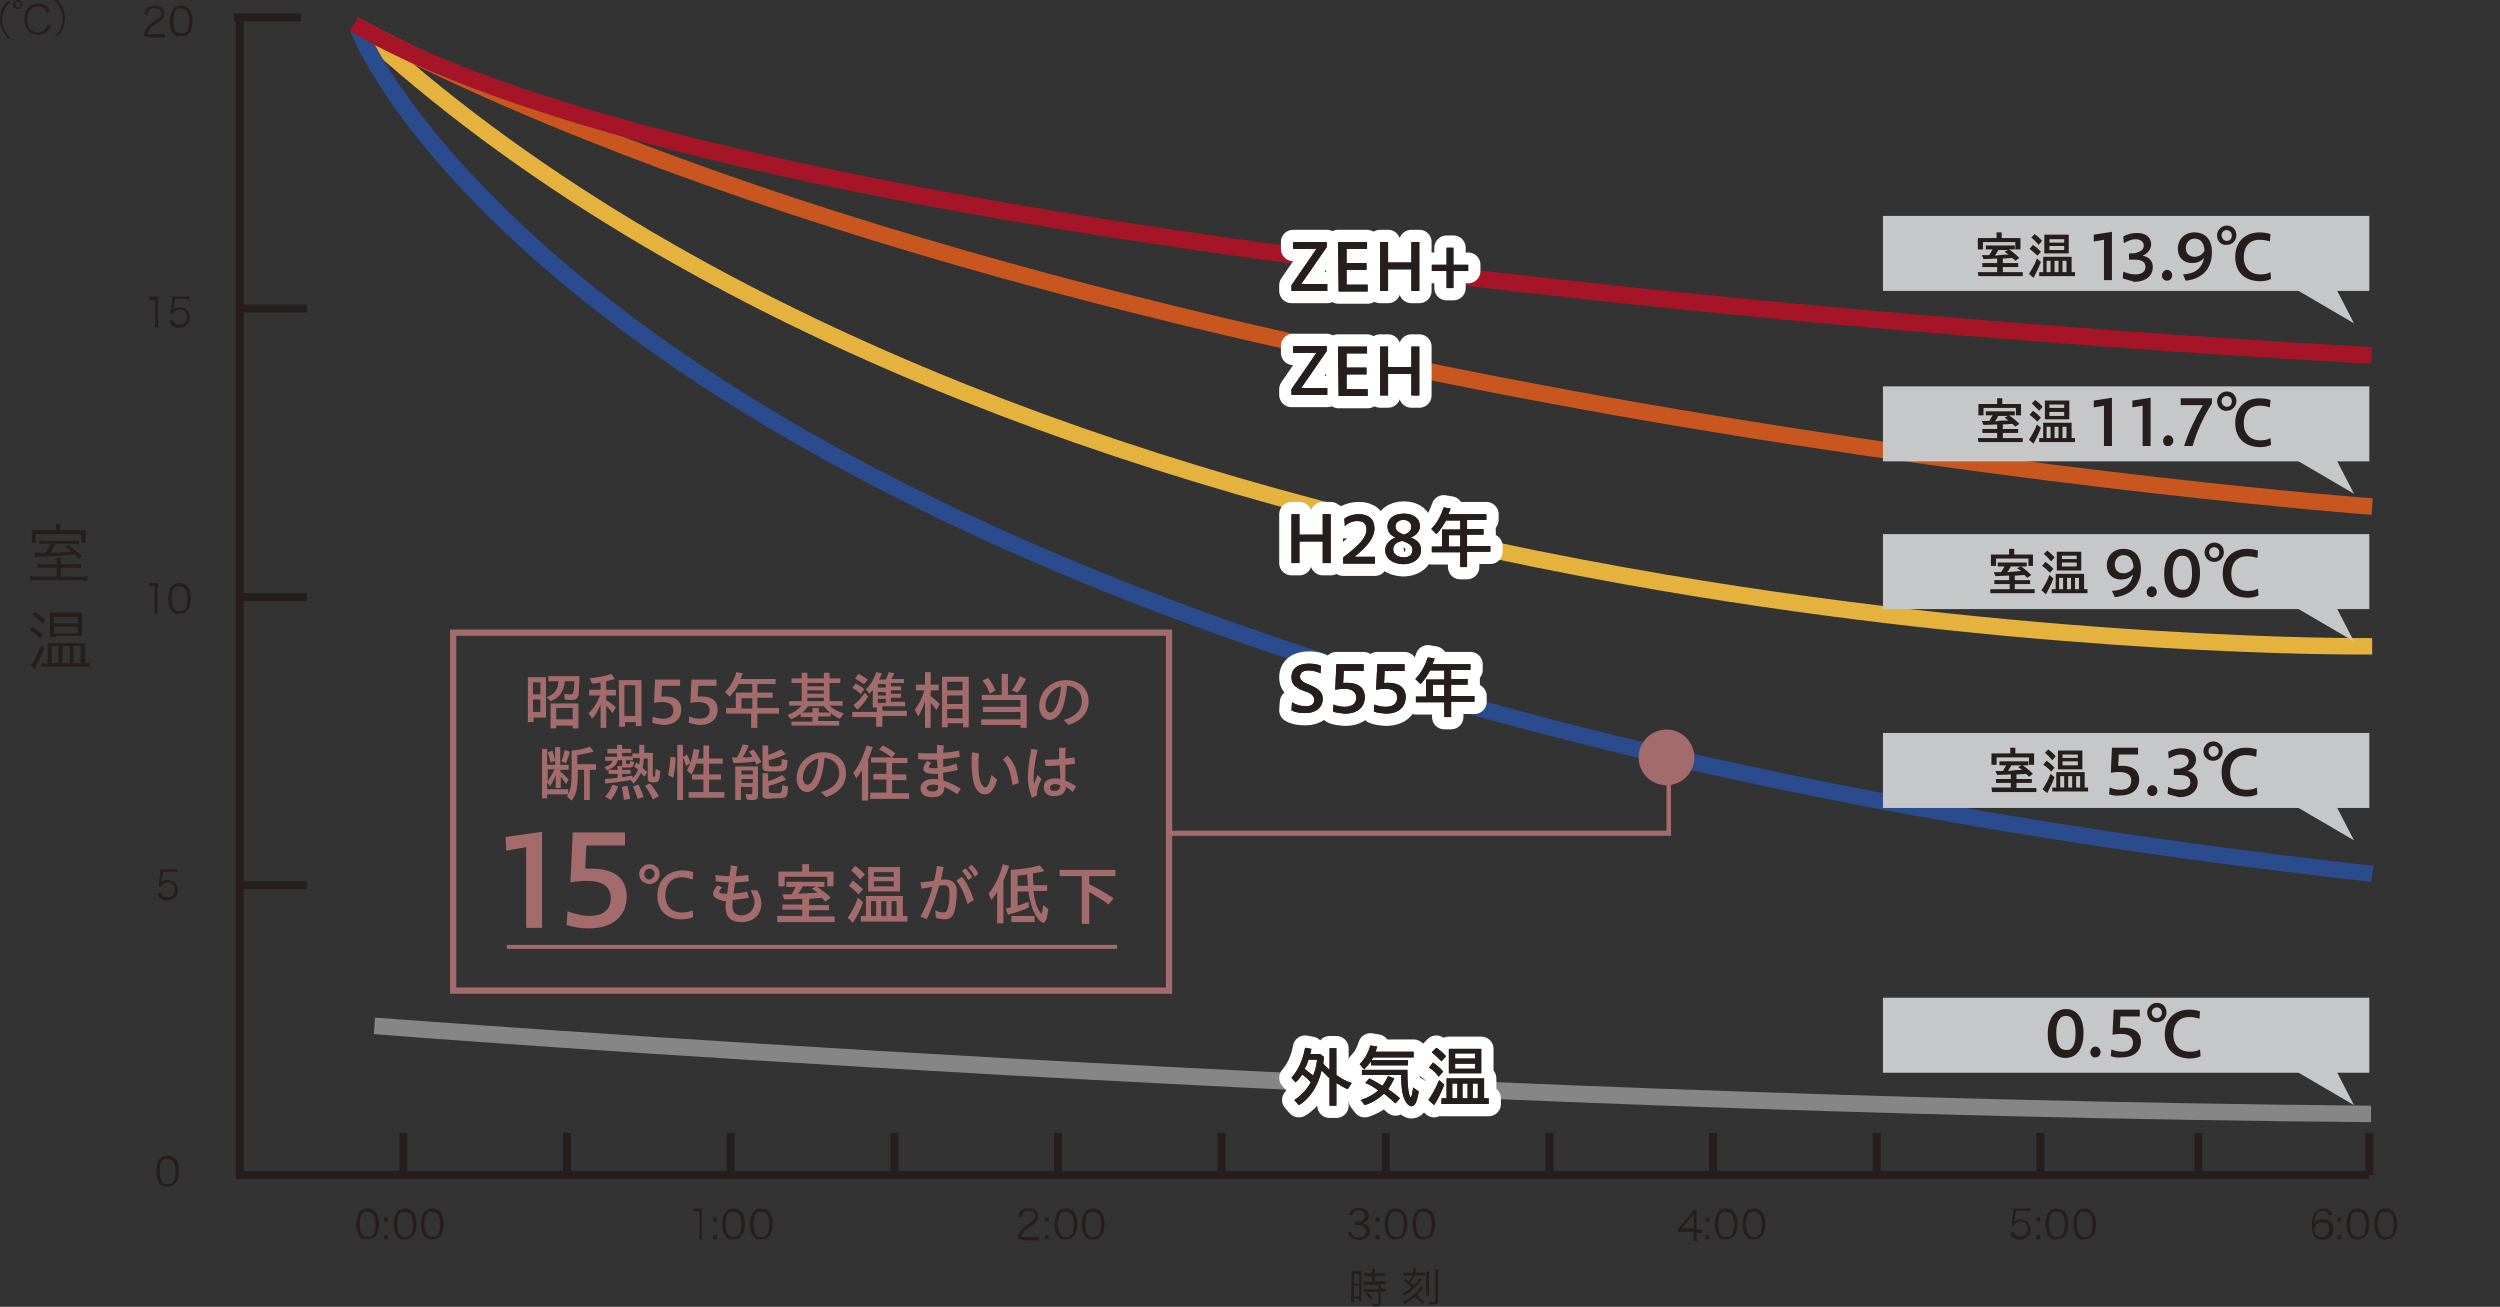 <?xml version="1.0" encoding="utf-8"?>
<!-- Generator: Adobe Illustrator 26.2.1, SVG Export Plug-In . SVG Version: 6.00 Build 0)  -->
<svg version="1.1" id="レイヤー_1" xmlns="http://www.w3.org/2000/svg" xmlns:xlink="http://www.w3.org/1999/xlink" x="0px"
	 y="0px" viewBox="0 0 440 230" style="enable-background:new 0 0 440 230;" xml:space="preserve">
<rect x="0" y="0" width="440" height="230" fill="#333333" stroke="none"/>
<style type="text/css">
	.st0{fill:#A46B6C;}
	.st1{fill:#251E1C;}
	.st2{fill:#868686;}
	.st3{fill:#E5B33D;}
	.st4{fill:#CA561F;}
	.st5{fill:#2A4B8D;}
	.st6{fill:#A51527;}
	.st7{fill:none;stroke:#FFFFFF;stroke-width:4.319;stroke-linejoin:round;stroke-miterlimit:10;}
	.st8{fill:#C6C7C8;}
</style>
<g>
	<path class="st0" d="M206.3,174.9H79.2v-64.1h127.1L206.3,174.9L206.3,174.9z M80.3,173.8h124.9v-61.9H80.3V173.8z"/>
	<g>
		<g>
			<path class="st0" d="M92.6,149.1l-3.5,0.6l-0.1-2.4l6.4-0.9v1.6v15.3h-2.8V149.1z"/>
			<path class="st0" d="M99.7,162.8l0.2-2.4c1.4,0.5,2.7,0.8,3.8,0.8c2.7,0,3.8-1.3,3.8-3.1c0-2.6-2.4-3.6-7.1-2.8l0.4-8.8h9.2v2.3
				h-6.8l-0.2,4.1c5-0.3,7.3,1.6,7.3,4.9c0,3.2-2.2,5.6-6.7,5.6C102.3,163.4,101,163.2,99.7,162.8z"/>
			<path class="st0" d="M112.5,153.8c0-0.9,0.8-1.7,1.8-1.7s1.8,0.7,1.8,1.7s-0.8,1.8-1.8,1.8C113.2,155.5,112.5,154.8,112.5,153.8z
				 M115.2,153.8c0-0.5-0.4-0.9-0.9-0.9s-0.9,0.4-0.9,0.9c0,0.6,0.4,1,0.9,1C114.8,154.7,115.2,154.3,115.2,153.8z M115.7,157.6
				c0-2.6,1.8-4.4,4.4-4.4c0.7,0,1.4,0.1,1.9,0.3l-0.1,1.3c-0.6-0.2-1.2-0.4-1.9-0.4c-1.8,0-2.9,1.2-2.9,3.2c0,1.9,1.1,3,2.9,3
				c0.7,0,1.3-0.1,1.9-0.4l0.1,1.2c-0.6,0.3-1.3,0.4-2.1,0.4C117.3,161.8,115.7,160.2,115.7,157.6z"/>
			<path class="st0" d="M125.5,157.3c0-0.4,0.3-1,0.8-1.5l0.8,0.4c-0.3,0.3-0.5,0.5-0.5,0.7c0,0.3,0.3,0.4,1.2,0.4h0.2
				c0-0.3,0.1-0.6,0.1-0.9c0-0.4,0.1-0.7,0.2-1.1c-0.8,0-1.6-0.1-2.3-0.2l-0.1-1.1c0.8,0.1,1.7,0.2,2.5,0.2c0.1-0.7,0.2-1.4,0.2-1.9
				l1.2,0.2c-0.1,0.4-0.2,1-0.3,1.7c0.7,0,1.4-0.1,2.2-0.2l0.1,1.1c-0.7,0.1-1.6,0.2-2.4,0.2c-0.1,0.4-0.1,0.8-0.2,1.2
				c0,0.3-0.1,0.6-0.1,0.8c0.8-0.1,1.7-0.2,2.4-0.4l0.3,1.1c-0.9,0.2-1.9,0.3-2.8,0.4c0,0.4-0.1,0.8-0.1,1c0,1.1,0.5,1.7,1.6,1.7
				c1.2,0,2.3-0.9,2.3-2.3c0-0.7-0.3-1.3-0.7-2.1h1.2c0.5,0.9,0.7,1.7,0.7,2.3c0,2.1-1.5,3.3-3.5,3.3c-1.9,0-2.8-1-2.8-2.6
				c0-0.3,0-0.7,0.1-1.1h-0.3C126,158.3,125.5,157.8,125.5,157.3z"/>
			<path class="st0" d="M136.8,161.2h4.4v-1.1h-3.5v-0.9h3.5v-1c-0.8,0-2,0.1-3.2,0.1l-0.3-0.9c0.5,0,1,0,1.6,0
				c0.3-0.4,0.5-0.9,0.7-1.3h-1.6v-0.9h6.7v0.9h-1.3c0.8,0.5,1.6,1.1,2.4,1.9l-0.9,0.7c-0.3-0.3-0.4-0.4-0.7-0.7
				c-0.5,0.1-1.3,0.1-2.2,0.2v1.1h3.5v0.9h-3.5v1.1h4.5v1h-10.1L136.8,161.2L136.8,161.2z M137,153.4h4.2v-1.3h1.2v1.3h4.3v2.6h-1.1
				v-1.7h-7.5v1.7H137V153.4z M143.9,157.1c-0.4-0.3-0.6-0.4-1-0.7l0.7-0.4h-2.3c-0.3,0.5-0.5,0.9-0.8,1.3
				C141.6,157.2,142.8,157.2,143.9,157.1z"/>
			<path class="st0" d="M149.2,161.5c0.7-1,1.3-2.1,1.8-3.5l0.9,0.8c-0.5,1.4-1.1,2.6-1.8,3.6L149.2,161.5z M149.4,155.9l0.7-0.9
				c0.6,0.4,1.3,1,1.8,1.5l-0.8,0.9C150.6,156.9,150,156.3,149.4,155.9z M149.8,153.2l0.7-0.8c0.6,0.4,1.2,0.9,1.7,1.5l-0.8,0.9
				C150.8,154.1,150.3,153.6,149.8,153.2z M151.5,161.2h0.9v-3.5h6.5v3.5h0.8v1h-8.2V161.2z M152.8,152.6h5.6v4.3h-5.6V152.6z
				 M154.2,161.2v-2.6h-0.9v2.6H154.2z M157.3,154.3v-0.8h-3.5v0.8H157.3z M157.3,156v-0.9h-3.5v0.9H157.3z M156,161.2v-2.6h-0.9
				v2.6H156z M157.8,161.2v-2.6h-0.9v2.6H157.8z"/>
			<path class="st0" d="M162,161.3c1-1.8,1.7-3.5,2.1-5.2c-0.7,0.1-1.4,0.2-1.9,0.3l-0.2-1.1c0.5,0,1.5-0.2,2.4-0.3
				c0.2-0.8,0.4-1.7,0.5-2.6l1.2,0.2c-0.2,0.7-0.3,1.5-0.5,2.2c0.3,0,0.7,0,0.9,0c1.1,0,1.9,0.7,1.9,2.1c0,1-0.1,2.3-0.4,3.4
				c-0.3,1.2-1,1.5-1.7,1.5c-0.6,0-1.1-0.1-1.6-0.3l-0.1-1.3c0.6,0.3,1.1,0.4,1.4,0.4c0.5,0,0.7-0.2,0.9-1.1
				c0.2-0.7,0.2-1.6,0.2-2.4c0-0.9-0.3-1.3-0.9-1.3c-0.2,0-0.5,0-0.9,0.1c-0.6,2-1.2,3.8-2.2,5.9L162,161.3z M168.3,155l1-0.7
				c0.9,1.1,1.5,2.4,2.1,4.1l-1.1,0.7C169.7,157.3,169.2,156,168.3,155z M169.3,153.3l0.6-0.5c0.5,0.5,0.8,0.9,1.2,1.6l-0.7,0.5
				C170.1,154.2,169.7,153.8,169.3,153.3z M170.4,152.7l0.6-0.5c0.5,0.5,0.9,0.9,1.2,1.6l-0.7,0.5
				C171.2,153.6,170.9,153.1,170.4,152.7z"/>
			<path class="st0" d="M175.5,157c-0.3,0.5-0.6,0.8-1,1.4l-0.5-1.1c1.1-1.4,2-3.2,2.5-5.2l1.1,0.3c-0.3,1-0.6,1.7-1,2.6v7.5h-1.1
				V157z M181.6,159.6c-0.3-0.9-0.5-1.9-0.6-2.7h-1.9v2.5c0.6-0.2,1.3-0.4,1.9-0.7l0.1,1c-1,0.5-2.3,0.9-3.7,1.3l-0.4-1.1l0.9-0.2
				v-6.6c2-0.1,3.6-0.4,5.1-0.8l0.8,1c-0.6,0.2-1.3,0.3-2,0.4c0,0.5,0,1.3,0.1,2.1h2.4v1h-2.4c0.1,1.4,0.5,2.7,1,3.5
				c0.2,0.3,0.3,0.5,0.4,0.5c0.1,0,0.2-0.5,0.3-1.5l0.9,0.7c-0.1,0.6-0.2,1.3-0.3,1.7c-0.2,0.5-0.4,0.7-0.6,0.7
				C183.1,162.4,182,161,181.6,159.6z M178,161.2h4.1v1.1H178V161.2z M180.9,155.9c0-0.5-0.1-1.4-0.1-2c-0.7,0.1-1.2,0.2-1.7,0.2
				v1.8H180.9z"/>
			<path class="st0" d="M190.4,154.2h-3.9v-1.1h9.8v1.1h-4.6v1.4c1.4,0.7,2.9,1.6,4.3,2.5l-0.9,1.1c-1-0.8-2.2-1.5-3.4-2.2v5.6h-1.3
				L190.4,154.2L190.4,154.2z"/>
		</g>
		<g>
			<path class="st0" d="M92.9,119.2h3.2v7.1h-2.2v0.8h-1V119.2z M95.1,122.2v-2.1h-1.3v2.1H95.1z M95.1,125.3v-2.2h-1.3v2.2H95.1z
				 M96.2,122.7c1.4-0.5,2-1.3,2.1-2.8h-1.8V119h5.5c-0.1,2-0.1,3-0.2,3.4c-0.2,0.6-0.5,0.8-1.2,0.8c-0.4,0-0.8,0-1.2-0.1l-0.1-1
				c0.4,0.1,0.8,0.1,1.1,0.1c0.5,0,0.6-0.2,0.7-2.3h-1.7c-0.2,1.9-0.9,2.9-2.5,3.5L96.2,122.7z M96.9,123.8h4.9v4.4h-1v-0.5h-2.9
				v0.5h-1V123.8z M100.8,126.6v-2h-2.9v2H100.8z"/>
			<path class="st0" d="M105.7,124c-0.4,1-0.9,1.9-1.5,2.5l-0.6-1c0.9-0.8,1.5-1.8,2-3.1h-1.9v-1h2v-1.3c-0.4,0.1-1,0.2-1.5,0.2
				l-0.4-0.9c1.4-0.2,2.8-0.4,3.8-0.8l0.6,0.9c-0.4,0.1-0.9,0.3-1.5,0.4v1.5h1.7v1h-1.7v0.8c0.6,0.4,1.2,0.8,1.7,1.3l-0.6,1
				c-0.4-0.5-0.7-0.9-1.1-1.3v3.9h-1V124z M108.9,119.7h4v8.1h-1v-0.7H110v0.8h-1L108.9,119.7L108.9,119.7z M111.8,126v-5.4h-1.9
				v5.4H111.8z"/>
			<path class="st0" d="M114.8,127.2l0.1-1.1c0.7,0.3,1.3,0.4,1.8,0.4c1.3,0,1.8-0.6,1.8-1.5c0-1.2-1.1-1.7-3.4-1.3l0.2-4.1h4.4v1.1
				h-3.2l-0.1,1.9c2.4-0.2,3.5,0.7,3.5,2.3c0,1.5-1,2.7-3.2,2.7C116.1,127.5,115.4,127.4,114.8,127.2z"/>
			<path class="st0" d="M121.2,127.2l0.1-1.1c0.7,0.3,1.3,0.4,1.8,0.4c1.3,0,1.8-0.6,1.8-1.5c0-1.2-1.1-1.7-3.4-1.3l0.2-4.1h4.4v1.1
				h-3.2l-0.1,1.9c2.4-0.2,3.5,0.7,3.5,2.3c0,1.5-1,2.7-3.2,2.7C122.4,127.5,121.8,127.4,121.2,127.2z"/>
			<path class="st0" d="M132.4,125.6h-4.6v-1h1.7v-2.7h2.9v-1.5H130c-0.4,0.9-1,1.6-1.6,2.2l-0.8-0.8c0.9-0.9,1.6-2.1,2-3.5l1.1,0.2
				c-0.1,0.4-0.2,0.7-0.4,1h6.2v0.9h-3.2v1.5h2.7v0.9h-2.7v1.8h3.8v1h-3.8v2.5h-1.1v-2.5H132.4z M132.4,124.7v-1.8h-1.9v1.8H132.4z"
				/>
			<path class="st0" d="M139.4,127h3.6v-0.8h-2.1v-0.6c-0.5,0.4-1.1,0.8-1.7,1l-0.6-0.8c1-0.3,1.8-0.9,2.5-1.6h-2.2v-0.8h2.2v-3.2
				h-1.8v-0.8h1.8v-1h1v1h2.9v-1h1v1h1.9v0.8H146v3.2h2.3v0.8H146c0.6,0.6,1.5,1,2.5,1.4l-0.7,0.9c-0.5-0.2-1.1-0.6-1.6-1v0.6H144
				v0.8h3.7v0.8h-8.4V127H139.4z M143,125.4v-0.8h1.1v0.8h2c-0.4-0.3-0.8-0.7-1.1-1.1h-2.8c-0.3,0.4-0.6,0.8-1,1.1H143z M145,120.8
				v-0.6h-2.9v0.6H145z M145,122.1v-0.6h-2.9v0.6H145z M145,123.5v-0.7h-2.9v0.6h2.9V123.5z"/>
			<path class="st0" d="M154.3,126.2H150v-0.9h4.3v-0.8h-0.7v-3.1c-0.2,0.3-0.3,0.4-0.6,0.7l-0.6-0.8c0.8-0.7,1.5-1.9,1.8-3l1,0.2
				c-0.1,0.4-0.3,0.7-0.5,1.1h1.2c0.2-0.5,0.4-0.8,0.5-1.3l1,0.2c-0.2,0.4-0.3,0.7-0.5,1h2.2v0.7h-2.3v0.6h1.8v0.7h-1.8v0.6h1.8v0.7
				h-1.8v0.7h2.5v0.8h-4v0.8h4.3v0.9h-4.3v1.9h-1.1v-1.7H154.3z M150,121.1l0.6-0.8c0.6,0.3,1.1,0.6,1.5,1l-0.6,0.9
				C151.2,121.8,150.6,121.4,150,121.1z M150.2,124.1c0.7-0.5,1.4-1.3,2-2.2l0.6,0.7c-0.5,0.8-1.2,1.7-1.9,2.3L150.2,124.1z
				 M150.5,119.4l0.6-0.8c0.6,0.3,1.2,0.7,1.6,1l-0.6,0.8C151.5,120.1,151,119.7,150.5,119.4z M155.9,121v-0.6h-1.4v0.6H155.9z
				 M155.9,122.4v-0.6h-1.4v0.6H155.9z M155.9,123.7V123h-1.4v0.7H155.9z"/>
			<path class="st0" d="M162.8,123.4c-0.3,1-0.7,1.9-1.2,2.7l-0.6-1.2c0.8-1,1.3-2.1,1.7-3.4h-1.5v-1h1.6v-2.2h1v2.2h1.4v1h-1.4v1
				c0.6,0.5,1.1,0.9,1.6,1.4l-0.6,1.1c-0.3-0.5-0.6-0.8-1-1.3v4.4h-1V123.4z M165.7,119.1h4.8v8.9h-1v-0.7h-2.7v0.7h-1v-8.9H165.7z
				 M169.4,121.5V120h-2.7v1.5H169.4z M169.4,123.9v-1.5h-2.7v1.5H169.4z M169.4,126.4v-1.6h-2.7v1.6H169.4z"/>
			<path class="st0" d="M179.6,127.6h-6.9v-1h6.9v-1.3H173v-0.9h6.6v-1.2h-6.8v-0.9h3.5v-3.7h1.1v3.7h3.3v5.8h-1.1V127.6z
				 M172.9,119.8l1-0.5c0.5,0.6,0.9,1.3,1.3,2.2l-1,0.6C173.8,121,173.4,120.3,172.9,119.8z M178.1,121.5c0.5-0.7,1-1.5,1.4-2.5
				l1.1,0.5c-0.5,1-1,1.9-1.5,2.4L178.1,121.5z"/>
			<path class="st0" d="M187.2,126.7c2-0.5,3.2-1.7,3.2-3.3c0-1.6-1.1-2.6-2.6-2.7c-0.1,1.2-0.3,2.3-0.6,3.4
				c-0.5,1.7-1.5,2.6-2.5,2.6s-1.8-1-1.8-2.4c0-2.6,2.1-4.6,4.7-4.6c2.4,0,4,1.5,4,3.7c0,2-1.2,3.4-3.5,4.2L187.2,126.7z
				 M184.8,125.4c0.6,0,1-0.7,1.4-1.7c0.3-1,0.5-1.8,0.5-2.9c-1.5,0.4-2.7,1.8-2.7,3.4C184,124.9,184.4,125.4,184.8,125.4z"/>
			<path class="st0" d="M99.8,140.2l0.2-0.4h-3.7v0.7h-0.9v-8.7h0.9v2.8h1.4v-3.1h0.9v3.1h1.5v0.9h-1.5v0.3c0.7,0.5,1,0.9,1.5,1.4
				l-0.5,0.8c-0.4-0.6-0.6-0.9-0.9-1.3v2h-0.9v-2.3c-0.3,0.8-0.6,1.4-1,2l-0.5-0.7v1.2h3.7v0.9c0.5-1,0.6-2,0.6-4.5v-3.2
				c1.3-0.1,2.3-0.3,3.2-0.7l0.7,0.9c-0.8,0.2-1.8,0.4-2.9,0.6v1.6h3.3v1h-1.1v5.3h-1v-5.3h-1.1c0,3.1-0.2,4.3-1.1,5.4L99.8,140.2z
				 M97.6,135.4h-1.2v2.1C96.8,136.9,97.2,136.2,97.6,135.4z M96.4,132.4l0.8-0.3c0.2,0.5,0.4,1.1,0.5,1.8l-0.8,0.3
				C96.8,133.7,96.6,133,96.4,132.4z M98.8,134c0.3-0.7,0.4-1.3,0.6-2l0.9,0.3c-0.1,0.6-0.4,1.3-0.7,2L98.8,134z"/>
			<path class="st0" d="M106.5,137.1c0.5,0,1.3-0.1,2.2-0.2v-0.7h-1.6v-0.7h1.6v-0.7h0.8c0-0.1,0-0.1,0-0.2v-0.8h-0.8
				c-0.1,0.8-0.8,1.4-1.9,1.8l-0.4-0.6c0.8-0.2,1.3-0.6,1.4-1.1h-1.3v-0.7h2.1v-0.6h-1.7v-0.8h1.7v-0.7h0.9v0.7h1.6v0.7h-1.6v0.6
				h1.8v-0.5h1.2v-1.5h0.9v1.4h1.5v3.9c0,0.2,0,0.3,0.2,0.3s0.2,0,0.2-0.3c0-0.4,0.1-0.7,0.1-1.1l0.8,0.4c-0.1,1.8-0.2,2-1.2,2
				c-0.8,0-1-0.2-1-0.7v-3.5h-0.7c0,0.6-0.1,1.2-0.2,1.7c0.4,0.3,0.5,0.4,0.8,0.7l-0.5,0.8c-0.2-0.2-0.4-0.4-0.6-0.7
				c-0.3,0.7-0.8,1.4-1.3,1.9l-0.5-0.6c-1.3,0.2-3.2,0.5-4.5,0.6V137.1z M106.5,140.2c0.5-0.5,1-1.3,1.3-2.1l1,0.3
				c-0.3,0.9-0.8,1.8-1.3,2.4L106.5,140.2z M109.4,138.5l1-0.2c0.2,0.7,0.4,1.5,0.5,2.3l-1.1,0.2
				C109.7,139.8,109.6,139.1,109.4,138.5z M112.3,135.4c-0.3-0.2-0.5-0.3-0.7-0.5l0.4-0.7c0.2,0.1,0.3,0.2,0.5,0.3
				c0.1-0.4,0.1-0.7,0.1-1.1h-1.2v0.4h-1.2v0.5c0,0.2,0.1,0.2,0.3,0.2c0.4,0,0.4-0.1,0.4-0.6l0.7,0.2c-0.1,0.9-0.2,1-1.3,1
				c-0.5,0-0.7,0-0.8-0.1v0.5h1.5v0.7h-1.5v0.6c0.7-0.1,1.3-0.2,1.8-0.3v0.4C111.7,136.6,112.1,136.1,112.3,135.4z M111.4,138.4
				l1-0.3c0.3,0.6,0.6,1.3,0.9,2.2l-1.1,0.3C112,139.8,111.7,139.1,111.4,138.4z M113.5,138.3l0.9-0.4c0.6,0.7,1.1,1.4,1.6,2.2
				l-1.1,0.6C114.5,139.7,114,139,113.5,138.3z"/>
			<path class="st0" d="M117.6,136.4c0.2-0.9,0.3-1.8,0.4-3.2l0.9,0.1c0,1.5-0.2,2.6-0.4,3.6L117.6,136.4z M119.2,131.1h1v2.1
				l0.7-0.4c0.3,0.5,0.5,1,0.6,1.5c0.2-0.7,0.4-1.4,0.6-2.5l1,0.2c-0.1,0.5-0.2,0.9-0.3,1.5h1v-2.3h1v2.3h2.4v0.9h-2.4v1.9h2.1v0.9
				h-2.1v2.2h2.7v1h-6.3v-1h2.6v-2.2h-2v-0.9h2v-1.9h-1.3c-0.2,0.7-0.5,1.4-0.8,1.9l-0.8-0.7c0.2-0.4,0.4-0.8,0.6-1.3l-0.8,0.5
				c-0.1-0.6-0.3-1-0.5-1.5v7.5h-1L119.2,131.1L119.2,131.1z"/>
			<path class="st0" d="M132.9,134c-1.2,0.2-2.5,0.3-3.8,0.3l-0.3-1c0.2,0,0.4,0,0.9,0c0.4-0.7,0.8-1.6,1-2.3l1.1,0.2
				c-0.4,0.9-0.7,1.5-1.1,2.1c0.5,0,1.1,0,1.7-0.1c-0.2-0.4-0.3-0.6-0.6-0.9l0.8-0.4c0.5,0.6,1,1.4,1.4,2.2l-0.9,0.5
				C133.1,134.5,133,134.2,132.9,134z M129.5,134.9h3.9v5c0,0.7-0.2,0.9-1,0.9c-0.3,0-0.7,0-1-0.1l-0.2-1c0.3,0.1,0.6,0.1,0.9,0.1
				c0.2,0,0.3,0,0.3-0.3v-1h-2v2.3h-1v-5.9H129.5z M132.5,136.3v-0.7h-2v0.7H132.5z M132.5,137.8v-0.7h-2v0.7H132.5z M134.2,134.9
				v-3.7h1v1.7c0.8-0.3,1.6-0.7,2.3-1l0.8,0.8c-0.9,0.5-1.9,0.8-3,1.1v0.7c0,0.3,0.1,0.4,0.8,0.4c0.8,0,1.2-0.1,1.3-0.2
				s0.2-0.5,0.2-1.1l1,0.2c0,0.9-0.1,1.4-0.3,1.6c-0.2,0.3-0.7,0.4-2,0.4C134.5,135.8,134.2,135.7,134.2,134.9z M134.2,139.8v-3.7h1
				v1.4c0.9-0.3,1.7-0.6,2.4-1.1l0.8,0.8c-1.1,0.5-2.2,0.9-3.1,1.1v0.8c0,0.4,0.2,0.5,1,0.5c0.3,0,0.5,0,0.8,0
				c0.4,0,0.5-0.2,0.6-1.4l1,0.2c-0.1,2.1-0.2,2.1-2.4,2.1C134.5,140.7,134.2,140.6,134.2,139.8z"/>
			<path class="st0" d="M144.5,139.4c2-0.5,3.2-1.7,3.2-3.3c0-1.6-1.1-2.6-2.6-2.7c-0.1,1.2-0.3,2.3-0.6,3.4
				c-0.5,1.7-1.5,2.6-2.5,2.6s-1.8-1-1.8-2.4c0-2.6,2.1-4.6,4.7-4.6c2.4,0,4,1.5,4,3.7c0,2-1.2,3.4-3.5,4.2L144.5,139.4z
				 M142.1,138.1c0.6,0,1-0.7,1.4-1.7c0.3-1,0.5-1.8,0.5-2.9c-1.5,0.4-2.7,1.8-2.7,3.4C141.3,137.6,141.7,138.1,142.1,138.1z"/>
			<path class="st0" d="M151.7,135.6c-0.3,0.4-0.6,0.9-1,1.4l-0.5-1c1-1.3,1.8-3,2.3-4.8l1.1,0.3c-0.3,0.8-0.5,1.5-0.8,2.2v7.2h-1.1
				V135.6z M153.2,139.5h2.8v-2.3h-2.3v-1h2.3v-2h-2.7v-0.9h3.6c-0.7-0.6-1.4-1-2.2-1.4l0.7-0.7c0.8,0.4,1.6,0.9,2.2,1.4l-0.7,0.8
				h2.8v0.9H157v2h2.5v1H157v2.3h3v1h-6.9L153.2,139.5L153.2,139.5z"/>
			<path class="st0" d="M162,138.7c0-0.8,0.8-1.6,2.1-1.6c0.3,0,0.7,0,1,0.1v-0.8c0-0.1,0-0.1,0-0.2c-0.3,0-0.5,0-0.7,0
				c-1.3,0-1.9-0.3-1.9-0.9c0-0.3,0.2-0.8,0.7-1.4l0.7,0.4c-0.3,0.3-0.4,0.4-0.4,0.6c0,0.3,0.4,0.3,0.9,0.3c0.1,0,0.3,0,0.6,0
				l-0.1-1.5c-0.4,0-0.8,0-1.2,0c-0.8,0-1.4,0-2.1-0.1v-1.1c0.8,0.1,1.7,0.1,2.4,0.1c0.3,0,0.6,0,0.9,0c0-0.5,0-1,0-1.5l1.2,0.1
				c0,0.4-0.1,0.9-0.1,1.3c0.9-0.1,1.9-0.2,2.8-0.4l0.1,1.1c-0.9,0.2-1.9,0.3-2.9,0.4v1.4c0.7-0.1,1.5-0.3,2.3-0.6l0.3,1.1
				c-0.8,0.2-1.8,0.4-2.6,0.5c0,0.1,0,0.2,0,0.3c0,0.4,0,0.7,0.1,1.1c1,0.3,2,0.8,3,1.4l-0.6,1c-0.9-0.6-1.6-1-2.3-1.3v0.1
				c0,1.2-0.8,1.7-2,1.7C162.9,140.4,162,139.8,162,138.7z M164.1,139.3c0.6,0,1-0.2,1-0.8v-0.3c-0.4-0.1-0.7-0.1-0.9-0.1
				c-0.6,0-1.1,0.2-1.1,0.6C163.2,139.1,163.5,139.3,164.1,139.3z"/>
			<path class="st0" d="M171.4,137.9c-0.2-0.8-0.4-2.2-0.4-3.5c0-0.5,0-1.3,0.1-2l1.2,0.2c-0.1,0.7-0.1,1.4-0.1,2.1
				c0,1.2,0.1,2.1,0.3,2.7c0.2,0.7,0.6,1.2,0.9,1.2c0.4,0,0.8-0.8,1.1-2.2l1,0.8c-0.5,1.7-1.2,2.6-2.1,2.6
				C172.5,139.9,171.8,139.1,171.4,137.9z M176.5,133.7l0.8-0.7c1.3,1.2,1.7,2.7,2,4.8l-1.1,0.4
				C177.9,136.2,177.5,134.6,176.5,133.7z"/>
			<path class="st0" d="M180.9,136.8c0-1,0.2-2.9,0.6-5l1.1,0.2c-0.5,2.1-0.7,4.1-0.7,4.9c0,0.3,0,0.7,0.1,1.1
				c0.2-0.6,0.4-1.1,0.6-1.6l0.7,0.7c-0.3,0.7-0.5,1.1-0.6,1.5c-0.2,0.6-0.2,0.9-0.2,1.4l-0.9,0.4
				C181.2,139.2,180.9,138.2,180.9,136.8z M183.7,138.5c0-0.8,0.6-1.5,1.9-1.5c0.3,0,0.6,0,1,0.1v-0.9c0-0.5-0.1-1-0.1-1.5
				c-0.9,0.1-1.7,0.1-2.5,0.1l-0.1-1.1c0.8,0,1.7,0,2.5-0.1c0-0.6,0-1.2,0-2h1.2c-0.1,0.7-0.1,1.3-0.1,1.9c0.6-0.1,1.1-0.1,1.6-0.2
				l0.1,1.1c-0.5,0.1-1.1,0.2-1.7,0.2c0,0.6,0,1.1,0,1.6c0,0.4,0,0.8,0,1.2c0.6,0.2,1.3,0.6,1.9,1l-0.6,1c-0.4-0.4-0.8-0.7-1.2-0.9
				c-0.1,1.1-0.8,1.6-2,1.6C184.5,140.2,183.7,139.6,183.7,138.5z M185.6,139.2c0.6,0,1-0.3,1-0.9v-0.1c-0.3-0.1-0.6-0.2-0.9-0.2
				c-0.6,0-0.9,0.3-0.9,0.6C184.7,139,185.1,139.2,185.6,139.2z"/>
		</g>
		<rect x="89.2" y="166.3" class="st0" width="107.4" height="0.7"/>
	</g>
	<g>
		<rect x="41.2" y="2.4" class="st1" width="11.8" height="1.4"/>
		<polygon class="st1" points="417,207.5 41.5,207.5 41.5,3.5 42.9,3.5 42.9,206.1 417,206.1 		"/>
	</g>
	<rect x="42.2" y="155.1" class="st1" width="11.8" height="1.4"/>
	<rect x="42.2" y="104.4" class="st1" width="11.8" height="1.4"/>
	<rect x="42.2" y="53.6" class="st1" width="11.8" height="1.4"/>
	<rect x="386.2" y="199.4" class="st1" width="1.4" height="7.4"/>
	<rect x="358.4" y="199.4" class="st1" width="1.4" height="7.4"/>
	<rect x="416.3" y="199.4" class="st1" width="1.4" height="7.4"/>
	<rect x="329.6" y="199.4" class="st1" width="1.4" height="7.4"/>
	<rect x="300.8" y="199.4" class="st1" width="1.4" height="7.4"/>
	<rect x="272" y="199.4" class="st1" width="1.4" height="7.4"/>
	<rect x="243.2" y="199.4" class="st1" width="1.4" height="7.4"/>
	<rect x="214.3" y="199.4" class="st1" width="1.4" height="7.4"/>
	<rect x="185.5" y="199.4" class="st1" width="1.4" height="7.4"/>
	<rect x="156.7" y="199.4" class="st1" width="1.4" height="7.4"/>
	<rect x="127.9" y="199.4" class="st1" width="1.4" height="7.4"/>
	<rect x="99.1" y="199.4" class="st1" width="1.4" height="7.4"/>
	<rect x="70.3" y="199.4" class="st1" width="1.4" height="7.4"/>
	<g>
		<path class="st1" d="M1.3,6.6C0.8,6,0.6,5.7,0.3,5.1C0.1,4.5,0,4,0,3.4s0.1-1.2,0.3-1.7c0.2-0.6,0.5-0.9,1-1.5h0.6
			C1.3,0.8,1.1,1.1,0.8,1.7S0.4,2.8,0.4,3.5s0.1,1.2,0.4,1.8C1,5.8,1.3,6.2,1.9,6.8H1.3V6.6z"/>
		<path class="st1" d="M3.9,0.8c0,0.4-0.4,0.8-0.8,0.8S2.3,1.2,2.3,0.8C2.3,0.4,2.7,0,3.1,0C3.6,0,3.9,0.3,3.9,0.8z M2.7,0.8
			c0,0.3,0.2,0.5,0.5,0.5s0.5-0.2,0.5-0.5S3.5,0.3,3.2,0.3S2.7,0.5,2.7,0.8z M8.2,2.2C8.1,1.9,8,1.7,7.9,1.6
			C7.6,1.3,7.2,1.1,6.7,1.1C5.6,1.1,4.8,2,4.8,3.4c0,1.4,0.7,2.3,1.9,2.3c0.6,0,1-0.2,1.3-0.6c0.2-0.2,0.2-0.4,0.3-0.7l0.6,0.1
			C8.8,4.9,8.7,5.1,8.5,5.3c-0.4,0.5-1,0.8-1.8,0.8C6,6.1,5.5,5.9,5.1,5.5C4.6,5,4.3,4.2,4.3,3.4c0-0.9,0.3-1.7,0.8-2.2
			c0.4-0.4,1-0.6,1.6-0.6c0.7,0,1.2,0.2,1.6,0.6c0.2,0.2,0.4,0.5,0.5,0.9L8.2,2.2z"/>
		<path class="st1" d="M9.5,6.6c0.6-0.6,0.8-0.9,1.1-1.5S11,4,11,3.3s-0.1-1.2-0.4-1.8C10.4,1,10.1,0.6,9.5,0h0.6
			c0.5,0.6,0.7,0.9,1,1.5c0.2,0.6,0.3,1.1,0.3,1.7s-0.1,1.2-0.3,1.7c-0.2,0.6-0.5,0.9-1,1.5H9.5V6.6z"/>
	</g>
	<g>
		<path class="st1" d="M26.1,6.4c-0.4,0-0.5,0-0.8,0c0.1-0.6,0.1-0.7,0.2-0.9c0.2-0.4,0.5-0.8,0.9-1.2c0.2-0.2,0.3-0.2,1.1-0.8
			c0.7-0.5,0.9-0.8,0.9-1.2c0-0.5-0.5-0.9-1.2-0.9c-0.5,0-0.8,0.2-1,0.5C26.1,2.1,26,2.3,26,2.6l-0.6-0.1c0.1-0.5,0.2-0.8,0.4-1
			C26.1,1.1,26.6,1,27.2,1c1.1,0,1.7,0.5,1.7,1.4c0,0.4-0.1,0.7-0.4,1c-0.2,0.2-0.4,0.4-1.2,0.9c-0.6,0.4-0.8,0.6-1,0.9
			C26.1,5.5,26,5.7,25.9,6h2.2c0.4,0,0.6,0,0.9,0v0.6c-0.3,0-0.5,0-0.9,0h-2V6.4z"/>
		<path class="st1" d="M30.6,6c-0.2-0.2-0.3-0.4-0.4-0.6c-0.2-0.5-0.3-1.1-0.3-1.6c0-0.7,0.2-1.5,0.4-1.9C30.6,1.3,31.2,1,31.9,1
			c0.5,0,1,0.2,1.3,0.5c0.2,0.2,0.3,0.4,0.4,0.6c0.2,0.5,0.3,1.1,0.3,1.6c0,0.9-0.2,1.6-0.5,2c-0.4,0.5-0.8,0.7-1.5,0.7
			C31.3,6.5,30.9,6.3,30.6,6z M31,1.7c-0.1,0.2-0.3,0.3-0.3,0.5c-0.1,0.4-0.2,0.9-0.2,1.4c0,0.7,0.1,1.3,0.3,1.7
			c0.2,0.4,0.6,0.6,1.1,0.6c0.4,0,0.7-0.1,0.9-0.3s0.3-0.3,0.3-0.5c0.1-0.4,0.2-0.9,0.2-1.4c0-0.6-0.1-1.3-0.3-1.6
			c-0.2-0.4-0.6-0.6-1.1-0.6C31.5,1.4,31.2,1.5,31,1.7z"/>
	</g>
	<g>
		<path class="st1" d="M26.3,52.2c0.2,0,0.3,0,0.6,0h0.4c0.2,0,0.4,0,0.6,0c0,0.4-0.1,0.8-0.1,1.2v3.4c0,0.3,0,0.5,0.1,0.8h-0.7
			c0-0.2,0.1-0.5,0.1-0.8v-4h-0.4c-0.2,0-0.4,0-0.6,0V52.2z"/>
		<path class="st1" d="M30.5,54.3c0,0.1,0,0.1-0.1,0.3c0.3-0.3,0.7-0.5,1.2-0.5c0.5,0,1,0.2,1.3,0.5c0.3,0.3,0.5,0.7,0.5,1.2
			c0,1.1-0.7,1.9-1.9,1.9c-0.5,0-1-0.2-1.3-0.5c-0.2-0.2-0.3-0.3-0.4-0.7l0.6-0.2c0.1,0.2,0.1,0.3,0.2,0.4c0.2,0.3,0.6,0.4,1,0.4
			c0.8,0,1.3-0.5,1.3-1.3s-0.5-1.3-1.2-1.3c-0.4,0-0.7,0.1-0.9,0.3c-0.2,0.1-0.2,0.2-0.3,0.4H30c0.1-0.3,0.1-0.4,0.1-0.7l0.2-1.6
			c0-0.2,0-0.3,0-0.4c0-0.1,0-0.1,0-0.3c0.2,0,0.3,0,0.7,0h1.5c0.4,0,0.5,0,0.8-0.1v0.6c-0.3,0-0.5-0.1-0.8-0.1h-1.7L30.5,54.3z"/>
	</g>
	<g>
		<path class="st1" d="M26.2,102.6c0.2,0,0.3,0,0.6,0h0.4c0.2,0,0.4,0,0.6,0c0,0.4-0.1,0.8-0.1,1.2v3.4c0,0.3,0,0.5,0.1,0.8h-0.7
			c0-0.2,0.1-0.5,0.1-0.8v-4.1h-0.4c-0.2,0-0.4,0-0.6,0V102.6z"/>
		<path class="st1" d="M30.3,107.6c-0.2-0.2-0.3-0.4-0.4-0.6c-0.2-0.5-0.3-1.1-0.3-1.6c0-0.7,0.2-1.5,0.4-1.9
			c0.3-0.6,0.9-0.9,1.6-0.9c0.5,0,1,0.2,1.3,0.5c0.2,0.2,0.3,0.4,0.4,0.6c0.2,0.5,0.3,1.1,0.3,1.6c0,0.9-0.2,1.6-0.5,2
			c-0.4,0.5-0.8,0.7-1.5,0.7C31.1,108.1,30.7,108,30.3,107.6z M30.7,103.4c-0.1,0.2-0.3,0.3-0.3,0.5c-0.1,0.4-0.2,0.9-0.2,1.4
			c0,0.7,0.1,1.3,0.3,1.7c0.2,0.4,0.6,0.6,1.1,0.6c0.4,0,0.7-0.1,0.9-0.3c0.2-0.2,0.3-0.3,0.3-0.5c0.1-0.4,0.2-0.9,0.2-1.4
			c0-0.6-0.1-1.3-0.3-1.6c-0.2-0.4-0.6-0.6-1.1-0.6C31.2,103.1,31,103.2,30.7,103.4z"/>
	</g>
	<g>
		<path class="st1" d="M28.4,155.1c0,0.1,0,0.1-0.1,0.3c0.3-0.3,0.7-0.5,1.2-0.5s1,0.2,1.3,0.5s0.5,0.7,0.5,1.2
			c0,1.1-0.7,1.9-1.9,1.9c-0.5,0-1-0.2-1.3-0.5c-0.2-0.2-0.3-0.3-0.4-0.7l0.6-0.2c0.1,0.2,0.1,0.3,0.2,0.4c0.2,0.3,0.6,0.4,1,0.4
			c0.8,0,1.3-0.5,1.3-1.3s-0.5-1.3-1.2-1.3c-0.4,0-0.7,0.1-0.9,0.3c-0.2,0.1-0.2,0.2-0.3,0.4h-0.5c0.1-0.3,0.1-0.4,0.1-0.7l0.2-1.6
			c0-0.2,0-0.3,0-0.4s0-0.1,0-0.3c0.2,0,0.3,0,0.7,0h1.5c0.4,0,0.5,0,0.8-0.1v0.6c-0.3,0-0.5-0.1-0.8-0.1h-1.7L28.4,155.1z"/>
	</g>
	<g>
		<path class="st1" d="M28.2,208.4c-0.2-0.2-0.3-0.4-0.4-0.6c-0.2-0.5-0.3-1.1-0.3-1.6c0-0.7,0.2-1.5,0.4-1.9
			c0.3-0.6,0.9-0.9,1.6-0.9c0.5,0,1,0.2,1.3,0.5c0.2,0.2,0.3,0.4,0.4,0.6c0.2,0.5,0.3,1.1,0.3,1.6c0,0.9-0.2,1.6-0.5,2
			c-0.4,0.5-0.8,0.7-1.5,0.7C29,208.9,28.6,208.8,28.2,208.4z M28.6,204.2c-0.1,0.2-0.3,0.3-0.3,0.5c-0.1,0.4-0.2,0.9-0.2,1.4
			c0,0.7,0.1,1.3,0.3,1.7c0.2,0.4,0.6,0.6,1.1,0.6c0.4,0,0.7-0.1,0.9-0.3c0.2-0.2,0.3-0.3,0.3-0.5c0.1-0.4,0.2-0.9,0.2-1.4
			c0-0.6-0.1-1.3-0.3-1.6c-0.2-0.4-0.6-0.6-1.1-0.6C29.2,203.8,28.9,204,28.6,204.2z"/>
	</g>
	<g>
		<path class="st1" d="M63.4,217.7c-0.2-0.2-0.3-0.4-0.4-0.6c-0.2-0.5-0.3-1.1-0.3-1.6c0-0.7,0.2-1.5,0.4-1.9
			c0.3-0.6,0.9-0.9,1.6-0.9c0.5,0,1,0.2,1.3,0.5c0.2,0.2,0.3,0.4,0.4,0.6c0.2,0.5,0.3,1.1,0.3,1.6c0,0.9-0.2,1.6-0.5,2
			c-0.4,0.5-0.8,0.7-1.5,0.7C64.2,218.2,63.7,218.1,63.4,217.7z M63.8,213.5c-0.1,0.2-0.3,0.3-0.3,0.5c-0.1,0.4-0.2,0.9-0.2,1.4
			c0,0.7,0.1,1.3,0.3,1.7c0.2,0.4,0.6,0.6,1.1,0.6c0.4,0,0.7-0.1,0.9-0.3c0.2-0.2,0.3-0.3,0.3-0.5c0.1-0.4,0.2-0.9,0.2-1.4
			c0-0.6-0.1-1.3-0.3-1.6c-0.2-0.4-0.6-0.6-1.1-0.6C64.3,213.2,64,213.3,63.8,213.5z"/>
		<path class="st1" d="M68.3,215h-0.7v-0.7h0.7V215z M67.6,218.1v-0.7h0.7v0.7H67.6z"/>
		<path class="st1" d="M70,217.7c-0.2-0.2-0.3-0.4-0.4-0.6c-0.2-0.5-0.3-1.1-0.3-1.6c0-0.7,0.2-1.5,0.4-1.9c0.3-0.6,0.9-0.9,1.6-0.9
			c0.5,0,1,0.2,1.3,0.5c0.2,0.2,0.3,0.4,0.4,0.6c0.2,0.5,0.3,1.1,0.3,1.6c0,0.9-0.2,1.6-0.5,2c-0.4,0.5-0.8,0.7-1.5,0.7
			C70.7,218.2,70.3,218.1,70,217.7z M70.4,213.5c-0.1,0.2-0.3,0.3-0.3,0.5c-0.1,0.4-0.2,0.9-0.2,1.4c0,0.7,0.1,1.3,0.3,1.7
			c0.2,0.4,0.6,0.6,1.1,0.6c0.4,0,0.7-0.1,0.9-0.3c0.2-0.2,0.3-0.3,0.3-0.5c0.1-0.4,0.2-0.9,0.2-1.4c0-0.6-0.1-1.3-0.3-1.6
			c-0.2-0.4-0.6-0.6-1.1-0.6C70.9,213.2,70.6,213.3,70.4,213.5z"/>
		<path class="st1" d="M74.8,217.7c-0.2-0.2-0.3-0.4-0.4-0.6c-0.2-0.5-0.3-1.1-0.3-1.6c0-0.7,0.2-1.5,0.4-1.9
			c0.3-0.6,0.9-0.9,1.6-0.9c0.5,0,1,0.2,1.3,0.5c0.2,0.2,0.3,0.4,0.4,0.6c0.2,0.5,0.3,1.1,0.3,1.6c0,0.9-0.2,1.6-0.5,2
			c-0.4,0.5-0.8,0.7-1.5,0.7C75.6,218.2,75.2,218.1,74.8,217.7z M75.2,213.5c-0.1,0.2-0.3,0.3-0.3,0.5c-0.1,0.4-0.2,0.9-0.2,1.4
			c0,0.7,0.1,1.3,0.3,1.7c0.2,0.4,0.6,0.6,1.1,0.6c0.4,0,0.7-0.1,0.9-0.3c0.2-0.2,0.3-0.3,0.3-0.5c0.1-0.4,0.2-0.9,0.2-1.4
			c0-0.6-0.1-1.3-0.3-1.6c-0.2-0.4-0.6-0.6-1.1-0.6C75.8,213.2,75.5,213.3,75.2,213.5z"/>
	</g>
	<g>
		<path class="st1" d="M122,212.7c0.2,0,0.3,0,0.6,0h0.4c0.2,0,0.4,0,0.6,0c0,0.4-0.1,0.8-0.1,1.2v3.4c0,0.3,0,0.5,0.1,0.8H123
			c0-0.2,0.1-0.5,0.1-0.8v-4.1h-0.4c-0.2,0-0.4,0-0.6,0L122,212.7L122,212.7z"/>
		<path class="st1" d="M126.2,215h-0.7v-0.7h0.7V215z M125.5,218.1v-0.7h0.7v0.7H125.5z"/>
		<path class="st1" d="M127.8,217.7c-0.2-0.2-0.3-0.4-0.4-0.6c-0.2-0.5-0.3-1.1-0.3-1.6c0-0.7,0.2-1.5,0.4-1.9
			c0.3-0.6,0.9-0.9,1.6-0.9c0.5,0,1,0.2,1.3,0.5c0.2,0.2,0.3,0.4,0.4,0.6c0.2,0.5,0.3,1.1,0.3,1.6c0,0.9-0.2,1.6-0.5,2
			c-0.4,0.5-0.8,0.7-1.5,0.7C128.5,218.2,128.1,218.1,127.8,217.7z M128.2,213.5c-0.1,0.2-0.3,0.3-0.3,0.5c-0.1,0.4-0.2,0.9-0.2,1.4
			c0,0.7,0.1,1.3,0.3,1.7c0.2,0.4,0.6,0.6,1.1,0.6c0.4,0,0.7-0.1,0.9-0.3c0.2-0.2,0.3-0.3,0.3-0.5c0.1-0.4,0.2-0.9,0.2-1.4
			c0-0.6-0.1-1.3-0.3-1.6c-0.2-0.4-0.6-0.6-1.1-0.6C128.7,213.2,128.4,213.3,128.2,213.5z"/>
		<path class="st1" d="M132.7,217.7c-0.2-0.2-0.3-0.4-0.4-0.6c-0.2-0.5-0.3-1.1-0.3-1.6c0-0.7,0.2-1.5,0.4-1.9
			c0.3-0.6,0.9-0.9,1.6-0.9c0.5,0,1,0.2,1.3,0.5c0.2,0.2,0.3,0.4,0.4,0.6c0.2,0.5,0.3,1.1,0.3,1.6c0,0.9-0.2,1.6-0.5,2
			c-0.4,0.5-0.8,0.7-1.5,0.7C133.4,218.2,133,218.1,132.7,217.7z M133.1,213.5c-0.1,0.2-0.3,0.3-0.3,0.5c-0.1,0.4-0.2,0.9-0.2,1.4
			c0,0.7,0.1,1.3,0.3,1.7c0.2,0.4,0.6,0.6,1.1,0.6c0.4,0,0.7-0.1,0.9-0.3c0.2-0.2,0.3-0.3,0.3-0.5c0.1-0.4,0.2-0.9,0.2-1.4
			c0-0.6-0.1-1.3-0.3-1.6c-0.2-0.4-0.6-0.6-1.1-0.6C133.6,213.2,133.3,213.3,133.1,213.5z"/>
	</g>
	<g>
		<path class="st1" d="M179.9,218.1c-0.4,0-0.5,0-0.8,0c0.1-0.6,0.1-0.7,0.2-0.9c0.2-0.4,0.5-0.8,0.9-1.2c0.2-0.2,0.3-0.2,1.1-0.8
			c0.7-0.5,0.9-0.8,0.9-1.2c0-0.5-0.5-0.9-1.2-0.9c-0.5,0-0.8,0.2-1,0.5c-0.1,0.2-0.2,0.4-0.2,0.7l-0.6-0.1c0.1-0.5,0.2-0.8,0.4-1
			c0.3-0.4,0.8-0.5,1.4-0.5c1.1,0,1.7,0.5,1.7,1.4c0,0.4-0.1,0.7-0.4,1c-0.2,0.2-0.4,0.4-1.2,0.9c-0.6,0.4-0.8,0.6-1,0.9
			s-0.3,0.5-0.4,0.8h2.2c0.4,0,0.6,0,0.9,0v0.6c-0.3,0-0.5,0-0.9,0h-2V218.1z"/>
		<path class="st1" d="M184.6,215h-0.7v-0.7h0.7V215z M183.9,218.1v-0.7h0.7v0.7H183.9z"/>
		<path class="st1" d="M186.3,217.7c-0.2-0.2-0.3-0.4-0.4-0.6c-0.2-0.5-0.3-1.1-0.3-1.6c0-0.7,0.2-1.5,0.4-1.9
			c0.3-0.6,0.9-0.9,1.6-0.9c0.5,0,1,0.2,1.3,0.5c0.2,0.2,0.3,0.4,0.4,0.6c0.2,0.5,0.3,1.1,0.3,1.6c0,0.9-0.2,1.6-0.5,2
			c-0.4,0.5-0.8,0.7-1.5,0.7C187,218.2,186.6,218.1,186.3,217.7z M186.7,213.5c-0.1,0.2-0.3,0.3-0.3,0.5c-0.1,0.4-0.2,0.9-0.2,1.4
			c0,0.7,0.1,1.3,0.3,1.7c0.2,0.4,0.6,0.6,1.1,0.6c0.4,0,0.7-0.1,0.9-0.3c0.2-0.2,0.3-0.3,0.3-0.5c0.1-0.4,0.2-0.9,0.2-1.4
			c0-0.6-0.1-1.3-0.3-1.6c-0.2-0.4-0.6-0.6-1.1-0.6C187.2,213.2,186.9,213.3,186.7,213.5z"/>
		<path class="st1" d="M191.1,217.7c-0.2-0.2-0.3-0.4-0.4-0.6c-0.2-0.5-0.3-1.1-0.3-1.6c0-0.7,0.2-1.5,0.4-1.9
			c0.3-0.6,0.9-0.9,1.6-0.9c0.5,0,1,0.2,1.3,0.5c0.2,0.2,0.3,0.4,0.4,0.6c0.2,0.5,0.3,1.1,0.3,1.6c0,0.9-0.2,1.6-0.5,2
			c-0.4,0.5-0.8,0.7-1.5,0.7C191.9,218.2,191.5,218.1,191.1,217.7z M191.5,213.5c-0.1,0.2-0.3,0.3-0.3,0.5c-0.1,0.4-0.2,0.9-0.2,1.4
			c0,0.7,0.1,1.3,0.3,1.7c0.2,0.4,0.6,0.6,1.1,0.6c0.4,0,0.7-0.1,0.9-0.3c0.2-0.2,0.3-0.3,0.3-0.5c0.1-0.4,0.2-0.9,0.2-1.4
			c0-0.6-0.1-1.3-0.3-1.6c-0.2-0.4-0.6-0.6-1.1-0.6C192.1,213.2,191.8,213.3,191.5,213.5z"/>
	</g>
	<g>
		<path class="st1" d="M237.8,216.8c0.1,0.4,0.2,0.5,0.4,0.7s0.6,0.3,0.9,0.3c0.8,0,1.3-0.4,1.3-1.1s-0.5-1.1-1.4-1.1
			c-0.2,0-0.4,0-0.6,0V215c0.2,0,0.3,0,0.5,0c0.5,0,0.8-0.1,1-0.3c0.2-0.2,0.3-0.4,0.3-0.7c0-0.6-0.4-1-1.1-1
			c-0.4,0-0.7,0.1-0.9,0.4c-0.1,0.1-0.1,0.2-0.2,0.5l-0.6-0.1c0.1-0.4,0.2-0.5,0.4-0.7c0.3-0.3,0.8-0.5,1.4-0.5c1,0,1.7,0.5,1.7,1.4
			c0,0.4-0.2,0.8-0.5,1c-0.2,0.1-0.3,0.2-0.7,0.3c0.4,0,0.6,0.1,0.9,0.3c0.3,0.2,0.5,0.6,0.5,1.1c0,1-0.7,1.5-1.9,1.5
			c-0.7,0-1.2-0.2-1.6-0.6c-0.1-0.2-0.2-0.3-0.4-0.7L237.8,216.8z"/>
		<path class="st1" d="M242.8,215h-0.7v-0.7h0.7V215z M242.1,218.1v-0.7h0.7v0.7H242.1z"/>
		<path class="st1" d="M244.4,217.7c-0.2-0.2-0.3-0.4-0.4-0.6c-0.2-0.5-0.3-1.1-0.3-1.6c0-0.7,0.2-1.5,0.4-1.9
			c0.3-0.6,0.9-0.9,1.6-0.9c0.5,0,1,0.2,1.3,0.5c0.2,0.2,0.3,0.4,0.4,0.6c0.2,0.5,0.3,1.1,0.3,1.6c0,0.9-0.2,1.6-0.5,2
			c-0.4,0.5-0.8,0.7-1.5,0.7C245.2,218.2,244.7,218.1,244.4,217.7z M244.8,213.5c-0.1,0.2-0.3,0.3-0.3,0.5c-0.1,0.4-0.2,0.9-0.2,1.4
			c0,0.7,0.1,1.3,0.3,1.7c0.2,0.4,0.6,0.6,1.1,0.6c0.4,0,0.7-0.1,0.9-0.3c0.2-0.2,0.3-0.3,0.3-0.5c0.1-0.4,0.2-0.9,0.2-1.4
			c0-0.6-0.1-1.3-0.3-1.6c-0.2-0.4-0.6-0.6-1.1-0.6C245.3,213.2,245,213.3,244.8,213.5z"/>
		<path class="st1" d="M249.3,217.7c-0.2-0.2-0.3-0.4-0.4-0.6c-0.2-0.5-0.3-1.1-0.3-1.6c0-0.7,0.2-1.5,0.4-1.9
			c0.3-0.6,0.9-0.9,1.6-0.9c0.5,0,1,0.2,1.3,0.5c0.2,0.2,0.3,0.4,0.4,0.6c0.2,0.5,0.3,1.1,0.3,1.6c0,0.9-0.2,1.6-0.5,2
			c-0.4,0.5-0.8,0.7-1.5,0.7C250,218.2,249.6,218.1,249.3,217.7z M249.7,213.5c-0.1,0.2-0.3,0.3-0.3,0.5c-0.1,0.4-0.2,0.9-0.2,1.4
			c0,0.7,0.1,1.3,0.3,1.7c0.2,0.4,0.6,0.6,1.1,0.6c0.4,0,0.7-0.1,0.9-0.3c0.2-0.2,0.3-0.3,0.3-0.5c0.1-0.4,0.2-0.9,0.2-1.4
			c0-0.6-0.1-1.3-0.3-1.6c-0.2-0.4-0.6-0.6-1.1-0.6C250.2,213.2,249.9,213.3,249.7,213.5z"/>
	</g>
	<g>
		<path class="st1" d="M295.3,216.3c0.1-0.2,0.3-0.4,0.5-0.5l1.8-2.2c0.2-0.3,0.4-0.5,0.5-0.7h0.5c0,0.4,0,0.6,0,1.2v2.3h0.3
			c0.3,0,0.5,0,0.7,0v0.6c-0.3,0-0.4,0-0.7,0h-0.3v0.6c0,0.3,0,0.5,0.1,0.8H298c0-0.2,0.1-0.4,0.1-0.8v-0.8h-1.9c-0.4,0-0.6,0-0.8,0
			v-0.5H295.3z M298.1,214.5c0-0.4,0-0.6,0-1c-0.1,0.2-0.3,0.4-0.5,0.7l-1.6,2h2.1V214.5z"/>
		<path class="st1" d="M300.9,215h-0.7v-0.7h0.7V215z M300.2,218.1v-0.7h0.7v0.7H300.2z"/>
		<path class="st1" d="M302.5,217.7c-0.2-0.2-0.3-0.4-0.4-0.6c-0.2-0.5-0.3-1.1-0.3-1.6c0-0.7,0.2-1.5,0.4-1.9
			c0.3-0.6,0.9-0.9,1.6-0.9c0.5,0,1,0.2,1.3,0.5c0.2,0.2,0.3,0.4,0.4,0.6c0.2,0.5,0.3,1.1,0.3,1.6c0,0.9-0.2,1.6-0.5,2
			c-0.4,0.5-0.8,0.7-1.5,0.7C303.3,218.2,302.9,218.1,302.5,217.7z M302.9,213.5c-0.1,0.2-0.3,0.3-0.3,0.5c-0.1,0.4-0.2,0.9-0.2,1.4
			c0,0.7,0.1,1.3,0.3,1.7c0.2,0.4,0.6,0.6,1.1,0.6c0.4,0,0.7-0.1,0.9-0.3c0.2-0.2,0.3-0.3,0.3-0.5c0.1-0.4,0.2-0.9,0.2-1.4
			c0-0.6-0.1-1.3-0.3-1.6c-0.2-0.4-0.6-0.6-1.1-0.6C303.5,213.2,303.2,213.3,302.9,213.5z"/>
		<path class="st1" d="M307.4,217.7c-0.2-0.2-0.3-0.4-0.4-0.6c-0.2-0.5-0.3-1.1-0.3-1.6c0-0.7,0.2-1.5,0.4-1.9
			c0.3-0.6,0.9-0.9,1.6-0.9c0.5,0,1,0.2,1.3,0.5c0.2,0.2,0.3,0.4,0.4,0.6c0.2,0.5,0.3,1.1,0.3,1.6c0,0.9-0.2,1.6-0.5,2
			c-0.4,0.5-0.8,0.7-1.5,0.7C308.2,218.2,307.8,218.1,307.4,217.7z M307.8,213.5c-0.1,0.2-0.3,0.3-0.3,0.5c-0.1,0.4-0.2,0.9-0.2,1.4
			c0,0.7,0.1,1.3,0.3,1.7c0.2,0.4,0.6,0.6,1.1,0.6c0.4,0,0.7-0.1,0.9-0.3c0.2-0.2,0.3-0.3,0.3-0.5c0.1-0.4,0.2-0.9,0.2-1.4
			c0-0.6-0.1-1.3-0.3-1.6c-0.2-0.4-0.6-0.6-1.1-0.6C308.3,213.2,308.1,213.3,307.8,213.5z"/>
	</g>
	<g>
		<path class="st1" d="M354.5,214.8c0,0.1,0,0.1-0.1,0.3c0.3-0.3,0.7-0.5,1.2-0.5s1,0.2,1.3,0.5s0.5,0.7,0.5,1.2
			c0,1.1-0.7,1.9-1.9,1.9c-0.5,0-1-0.2-1.3-0.5c-0.2-0.2-0.3-0.3-0.4-0.7l0.6-0.2c0.1,0.2,0.1,0.3,0.2,0.4c0.2,0.3,0.6,0.4,1,0.4
			c0.8,0,1.3-0.5,1.3-1.3s-0.5-1.3-1.2-1.3c-0.4,0-0.7,0.1-0.9,0.3c-0.2,0.1-0.2,0.2-0.3,0.4H354c0.1-0.3,0.1-0.4,0.1-0.7l0.2-1.6
			c0-0.2,0-0.3,0-0.4s0-0.1,0-0.3c0.2,0,0.3,0,0.7,0h1.5c0.4,0,0.5,0,0.8-0.1v0.6c-0.3,0-0.5-0.1-0.8-0.1h-1.7L354.5,214.8z"/>
		<path class="st1" d="M359.1,215h-0.7v-0.7h0.7V215z M358.4,218.1v-0.7h0.7v0.7H358.4z"/>
		<path class="st1" d="M360.7,217.7c-0.2-0.2-0.3-0.4-0.4-0.6c-0.2-0.5-0.3-1.1-0.3-1.6c0-0.7,0.2-1.5,0.4-1.9
			c0.3-0.6,0.9-0.9,1.6-0.9c0.5,0,1,0.2,1.3,0.5c0.2,0.2,0.3,0.4,0.4,0.6c0.2,0.5,0.3,1.1,0.3,1.6c0,0.9-0.2,1.6-0.5,2
			c-0.4,0.5-0.8,0.7-1.5,0.7C361.4,218.2,361,218.1,360.7,217.7z M361.1,213.5c-0.1,0.2-0.3,0.3-0.3,0.5c-0.1,0.4-0.2,0.9-0.2,1.4
			c0,0.7,0.1,1.3,0.3,1.7c0.2,0.4,0.6,0.6,1.1,0.6c0.4,0,0.7-0.1,0.9-0.3c0.2-0.2,0.3-0.3,0.3-0.5c0.1-0.4,0.2-0.9,0.2-1.4
			c0-0.6-0.1-1.3-0.3-1.6c-0.2-0.4-0.6-0.6-1.1-0.6C361.6,213.2,361.3,213.3,361.1,213.5z"/>
		<path class="st1" d="M365.6,217.7c-0.2-0.2-0.3-0.4-0.4-0.6c-0.2-0.5-0.3-1.1-0.3-1.6c0-0.7,0.2-1.5,0.4-1.9
			c0.3-0.6,0.9-0.9,1.6-0.9c0.5,0,1,0.2,1.3,0.5c0.2,0.2,0.3,0.4,0.4,0.6c0.2,0.5,0.3,1.1,0.3,1.6c0,0.9-0.2,1.6-0.5,2
			c-0.4,0.5-0.8,0.7-1.5,0.7C366.3,218.2,365.9,218.1,365.6,217.7z M366,213.5c-0.1,0.2-0.3,0.3-0.3,0.5c-0.1,0.4-0.2,0.9-0.2,1.4
			c0,0.7,0.1,1.3,0.3,1.7c0.2,0.4,0.6,0.6,1.1,0.6c0.4,0,0.7-0.1,0.9-0.3c0.2-0.2,0.3-0.3,0.3-0.5c0.1-0.4,0.2-0.9,0.2-1.4
			c0-0.6-0.1-1.3-0.3-1.6c-0.2-0.4-0.6-0.6-1.1-0.6C366.5,213.2,366.2,213.3,366,213.5z"/>
	</g>
	<g>
		<path class="st1" d="M409.8,213.9c-0.1-0.2-0.1-0.3-0.2-0.4c-0.2-0.2-0.5-0.4-0.8-0.4c-0.6,0-1,0.3-1.2,0.9
			c-0.2,0.4-0.2,0.7-0.3,1.5c0.1-0.2,0.2-0.3,0.4-0.5c0.3-0.3,0.7-0.4,1.2-0.4c1.1,0,1.8,0.7,1.8,1.8c0,1.1-0.7,1.8-1.8,1.8
			c-0.5,0-1-0.2-1.3-0.4c-0.5-0.4-0.7-1.2-0.7-2.2c0-0.9,0.2-1.7,0.5-2.1c0.4-0.5,0.9-0.8,1.5-0.8c0.4,0,0.8,0.1,1.1,0.3
			c0.2,0.2,0.4,0.4,0.6,0.8L409.8,213.9z M408.7,215.1c-0.4,0-0.7,0.2-1,0.4c-0.2,0.2-0.4,0.5-0.4,0.9c0,0.8,0.6,1.3,1.3,1.3
			c0.5,0,0.9-0.2,1.1-0.6c0.1-0.2,0.2-0.5,0.2-0.7C410,215.6,409.5,215.1,408.7,215.1z"/>
		<path class="st1" d="M412.1,215h-0.7v-0.7h0.7V215z M411.4,218.1v-0.7h0.7v0.7H411.4z"/>
		<path class="st1" d="M413.7,217.7c-0.2-0.2-0.3-0.4-0.4-0.6c-0.2-0.5-0.3-1.1-0.3-1.6c0-0.7,0.2-1.5,0.4-1.9
			c0.3-0.6,0.9-0.9,1.6-0.9c0.5,0,1,0.2,1.3,0.5c0.2,0.2,0.3,0.4,0.4,0.6c0.2,0.5,0.3,1.1,0.3,1.6c0,0.9-0.2,1.6-0.5,2
			c-0.4,0.5-0.8,0.7-1.5,0.7C414.5,218.2,414.1,218.1,413.7,217.7z M414.1,213.5c-0.1,0.2-0.3,0.3-0.3,0.5c-0.1,0.4-0.2,0.9-0.2,1.4
			c0,0.7,0.1,1.3,0.3,1.7c0.2,0.4,0.6,0.6,1.1,0.6c0.4,0,0.7-0.1,0.9-0.3c0.2-0.2,0.3-0.3,0.3-0.5c0.1-0.4,0.2-0.9,0.2-1.4
			c0-0.6-0.1-1.3-0.3-1.6c-0.2-0.4-0.6-0.6-1.1-0.6C414.7,213.2,414.4,213.3,414.1,213.5z"/>
		<path class="st1" d="M418.6,217.7c-0.2-0.2-0.3-0.4-0.4-0.6c-0.2-0.5-0.3-1.1-0.3-1.6c0-0.7,0.2-1.5,0.4-1.9
			c0.3-0.6,0.9-0.9,1.6-0.9c0.5,0,1,0.2,1.3,0.5c0.2,0.2,0.3,0.4,0.4,0.6c0.2,0.5,0.3,1.1,0.3,1.6c0,0.9-0.2,1.6-0.5,2
			c-0.4,0.5-0.8,0.7-1.5,0.7C419.4,218.2,418.9,218.1,418.6,217.7z M419,213.5c-0.1,0.2-0.3,0.3-0.3,0.5c-0.1,0.4-0.2,0.9-0.2,1.4
			c0,0.7,0.1,1.3,0.3,1.7c0.2,0.4,0.6,0.6,1.1,0.6c0.4,0,0.7-0.1,0.9-0.3c0.2-0.2,0.3-0.3,0.3-0.5c0.1-0.4,0.2-0.9,0.2-1.4
			c0-0.6-0.1-1.3-0.3-1.6c-0.2-0.4-0.6-0.6-1.1-0.6C419.5,213.2,419.2,213.3,419,213.5z"/>
	</g>
	<path class="st2" d="M417.3,197.5C247,196.1,67.6,182.2,65.8,182l0.2-2.9c1.8,0.1,181.1,14,351.3,15.5V197.5z"/>
	<path class="st3" d="M415.7,115.2c-10.4,0-64.5-0.6-130-12.4c-42.7-7.7-81.8-18.5-116.4-32.3C126.1,53.3,90.1,31.6,62.2,5.8l2-2.1
		c27.6,25.5,63.3,47,106.2,64.1c34.3,13.7,73.3,24.5,115.8,32.1c72.4,13,130.7,12.4,131.3,12.4v2.9
		C417.5,115.2,416.8,115.2,415.7,115.2z"/>
	<path class="st4" d="M417.4,90.6c-0.6,0-57-4.3-128.6-16.7c-66.1-11.5-159-32.6-226.2-67.7l1.3-2.6C130.8,38.5,223.3,59.5,289.2,71
		C360.6,83.4,417,87.7,417.6,87.7L417.4,90.6z"/>
	<g>
		<path class="st1" d="M237.9,224.4c0-0.3,0-0.5,0-0.7c0.1,0,0.1,0,0.6,0h0.5c0.4,0,0.5,0,0.6,0c0,0.2,0,0.3,0,0.7v3.9
			c0,0.3,0,0.5,0,0.7h-0.4v-0.4h-0.9v0.6h-0.5c0-0.2,0-0.5,0-0.7L237.9,224.4L237.9,224.4z M238.3,225.9h0.9v-1.7h-0.9V225.9z
			 M238.3,228.2h0.9v-1.9h-0.9V228.2z M240.8,224.6c-0.2,0-0.5,0-0.7,0v-0.5c0.2,0,0.4,0,0.7,0h0.7v-0.2c0-0.2,0-0.4,0-0.6h0.5
			c0,0.2,0,0.3,0,0.6v0.2h1c0.3,0,0.5,0,0.7,0v0.5c-0.2,0-0.4,0-0.7,0h-1v0.9h1.2c0.3,0,0.5,0,0.7,0v0.5c-0.2,0-0.4,0-0.7,0H243v0.8
			h0.2c0.3,0,0.5,0,0.7,0v0.5c-0.2,0-0.4,0-0.7,0H243v2c0,0.5-0.2,0.6-0.8,0.6c-0.1,0-0.2,0-0.6,0c0-0.2,0-0.3-0.1-0.5
			c0.3,0,0.6,0.1,0.8,0.1c0.3,0,0.3,0,0.3-0.2v-1.9h-2c-0.3,0-0.5,0-0.7,0v-0.5c0.2,0,0.4,0,0.7,0h2v-0.8h-2c-0.3,0-0.5,0-0.7,0
			v-0.5c0.2,0,0.4,0,0.7,0h0.9v-0.9h-0.7V224.6z M241.3,228.8c-0.4-0.5-0.6-0.8-1-1.2l0.3-0.2c0.4,0.4,0.7,0.7,1,1.1L241.3,228.8z"
			/>
		<path class="st1" d="M250.2,225.2c-0.1,0.1-0.1,0.1-0.5,0.6c-0.3,0.4-0.8,0.9-1.2,1.3s-0.8,0.6-1.4,0.9c-0.1-0.2-0.2-0.2-0.3-0.4
			c0.7-0.3,1.1-0.6,1.6-1c-0.4-0.5-0.7-0.7-1.3-1.2l0.3-0.3c0.3,0.2,0.4,0.3,0.5,0.4c0.3-0.3,0.5-0.6,0.7-1h-0.9c-0.3,0-0.5,0-0.7,0
			V224c0.2,0,0.4,0,0.7,0h1v-0.3c0-0.2,0-0.4,0-0.5h0.5c0,0.1,0,0.3,0,0.5v0.3h0.9c0.3,0,0.5,0,0.7,0v0.5c-0.2,0-0.4,0-0.6,0H249
			c-0.3,0.5-0.5,0.8-0.8,1.2c0.3,0.2,0.4,0.3,0.6,0.6c0.5-0.5,0.9-1,1-1.4L250.2,225.2z M250.5,226.7c-0.1,0.1-0.1,0.1-0.5,0.6
			c-0.2,0.2-0.3,0.4-0.6,0.6c0.2,0.2,0.2,0.3,0.4,0.5c0.3,0.3,0.6,0.5,1,0.7c-0.1,0.1-0.2,0.2-0.3,0.4c-0.7-0.5-0.9-0.7-1.4-1.3
			c-0.6,0.5-1.1,0.9-1.9,1.3c-0.1-0.1-0.2-0.2-0.3-0.4c0.8-0.4,1.3-0.7,1.9-1.2c0.6-0.5,1-1,1.3-1.5L250.5,226.7z M251.5,223.8
			c0,0.2,0,0.3,0,0.7v2.7c0,0.5,0,0.6,0,0.8H251c0-0.2,0-0.3,0-0.8v-2.7c0-0.4,0-0.5,0-0.7H251.5z M253.1,223.4c0,0.2,0,0.4,0,0.8
			v4.8c0,0.5-0.2,0.6-0.8,0.6c-0.2,0-0.4,0-0.7,0c0-0.2-0.1-0.3-0.1-0.5c0.3,0,0.6,0.1,0.8,0.1c0.3,0,0.3,0,0.3-0.2v-4.8
			c0-0.4,0-0.6,0-0.8H253.1z"/>
	</g>
	<g>
		<path class="st1" d="M13.1,99.3c0.6,0,0.9,0,1.2-0.1v0.8c-0.3,0-0.6-0.1-1.2-0.1h-2.4v1.6H14c0.7,0,1.1,0,1.4-0.1v0.8
			c-0.4,0-0.8-0.1-1.5-0.1H6.8c-0.7,0-1.1,0-1.5,0.1v-0.8c0.4,0.1,0.7,0.1,1.4,0.1H10v-1.6H7.8c-0.6,0-0.9,0-1.2,0.1v-0.8
			c0.3,0,0.6,0.1,1.2,0.1H10v-0.2c0-0.3,0-0.6-0.1-0.9h0.9c0,0.3-0.1,0.5-0.1,0.9v0.2H13.1z M9.9,93c0-0.3,0-0.5-0.1-0.8h0.9
			c0,0.2-0.1,0.5-0.1,0.8v0.3h3c0.8,0,1.1,0,1.5,0c0,0.3,0,0.4,0,0.8v0.6c0,0.3,0,0.5,0,0.8h-0.8V94h-8v1.5H5.6v-0.1
			c0-0.2,0-0.4,0-0.7v-0.6c0-0.3,0-0.5,0-0.8c0.4,0,0.7,0,1.4,0h2.8L9.9,93L9.9,93z M8.2,95.7c-0.7,0-1,0-1.3,0.1v-0.7
			c0.3,0,0.6,0.1,1.3,0.1h4.4c0.7,0,1,0,1.3-0.1v0.7c-0.4,0-0.6-0.1-1.3-0.1H9.7c-0.3,0.7-0.6,1.1-0.9,1.6c1.3,0,2.2-0.1,3.8-0.2
			c-0.4-0.4-0.6-0.5-1.1-0.8l0.5-0.4c1,0.7,1.4,1.1,2.4,2l-0.5,0.5c-0.4-0.4-0.5-0.6-0.8-0.8c-2,0.2-4.4,0.3-6.5,0.4
			c-0.2,0-0.3,0-0.4,0l-0.1-0.7c0.3,0,0.4,0,0.7,0c0.4,0,0.6,0,1.2,0c0.4-0.5,0.6-1,0.9-1.6H8.2z"/>
		<path class="st1" d="M5.7,110.4c0.7,0.4,1.3,0.8,1.9,1.4l-0.5,0.6c-0.7-0.7-1.1-1.1-1.9-1.5L5.7,110.4z M7.8,114.1
			c-0.6,1.5-0.9,2.1-1.5,3.2c-0.1,0.1-0.1,0.2-0.2,0.4l-0.7-0.6c0.6-0.6,1.2-1.8,1.8-3.5L7.8,114.1z M6.2,107.7
			c0.8,0.5,1.2,0.9,1.8,1.5l-0.5,0.6c-0.6-0.7-1.1-1.1-1.8-1.6L6.2,107.7z M15.1,116.7c0.3,0,0.5,0,0.7-0.1v0.7c-0.2,0-0.3,0-0.4,0
			c-0.2,0-0.5,0-0.7,0H8.4c-0.4,0-0.8,0-1.1,0.1v-0.7c0.3,0,0.5,0.1,0.8,0.1h0.3v-2.7c0-0.4,0-0.6,0-0.9c0.3,0,0.5,0,1.1,0h4.4
			c0.5,0,0.8,0,1.1,0c0,0.4,0,0.5,0,0.9v2.8h0.1V116.7z M9.9,112.1c-0.4,0-0.8,0-1.1,0c0-0.3,0-0.6,0-1v-2.3c0-0.4,0-0.7,0-1
			c0.3,0,0.6,0,1.1,0h3.4c0.5,0,0.9,0,1.1,0c0,0.4,0,0.6,0,0.9v2.3c0,0.4,0,0.6,0,0.9c-0.3,0-0.6,0-1.1,0H9.9V112.1z M9.1,116.7h1.2
			v-3H9.1V116.7z M9.5,109.7h4.2v-1.1H9.5V109.7z M9.5,111.5h4.2v-1.2H9.5V111.5z M11,116.7h1.3v-3H11V116.7z M12.9,116.7h1.3v-3
			h-1.3V116.7z"/>
	</g>
	<path class="st5" d="M417.3,155.2c-71-7.9-133.8-20.7-186.8-38c-42.4-13.8-78.6-30.6-107.7-49.7C73.2,34.8,62,6.6,61.6,5.4l2.7-1
		c0,0.1,2.8,7.2,11.7,18.2c8.2,10.2,23.2,25.8,48.9,42.7c28.8,19,64.8,35.5,107,49.3c52.7,17.2,115.3,29.9,185.9,37.8L417.3,155.2z"
		/>
	<path class="st6" d="M417.4,64c-0.7,0-70.7-3.5-149-12.5C163,39.5,93.5,24.1,61.6,5.5L63,3c75.2,43.8,351.7,57.9,354.5,58.1
		L417.4,64z"/>
	<g>
		<g>
			<path class="st7" d="M227.3,50.2l4.4-6.4h-4.1v-1.2h5.9v0.9L229,50h4.6v1.2h-6.3L227.3,50.2L227.3,50.2z"/>
			<path class="st7" d="M235.5,42.6h5.1v1.2H237v2.5h3.5v1.2H237v2.6h3.7v1.2h-5.1L235.5,42.6L235.5,42.6z"/>
			<path class="st7" d="M242.9,42.6h1.4v3.6h4.1v-3.6h1.4v8.6h-1.4v-3.8h-4.1v3.8h-1.4V42.6z"/>
			<path class="st7" d="M254.6,47.7H252v-1.1h2.6v-3h1.2v3h2.6v1.1h-2.6v3h-1.2L254.6,47.7L254.6,47.7z"/>
		</g>
		<g>
			<path class="st1" d="M227.3,50.2l4.4-6.4h-4.1v-1.2h5.9v0.9L229,50h4.6v1.2h-6.3L227.3,50.2L227.3,50.2z"/>
			<path class="st1" d="M235.5,42.6h5.1v1.2H237v2.5h3.5v1.2H237v2.6h3.7v1.2h-5.1L235.5,42.6L235.5,42.6z"/>
			<path class="st1" d="M242.9,42.6h1.4v3.6h4.1v-3.6h1.4v8.6h-1.4v-3.8h-4.1v3.8h-1.4V42.6z"/>
			<path class="st1" d="M254.6,47.7H252v-1.1h2.6v-3h1.2v3h2.6v1.1h-2.6v3h-1.2L254.6,47.7L254.6,47.7z"/>
		</g>
		<g>
			<path class="st1" d="M227.3,50.2l4.4-6.4h-4.1v-1.2h5.9v0.9L229,50h4.6v1.2h-6.3L227.3,50.2L227.3,50.2z"/>
			<path class="st1" d="M235.5,42.6h5.1v1.2H237v2.5h3.5v1.2H237v2.6h3.7v1.2h-5.1L235.5,42.6L235.5,42.6z"/>
			<path class="st1" d="M242.9,42.6h1.4v3.6h4.1v-3.6h1.4v8.6h-1.4v-3.8h-4.1v3.8h-1.4V42.6z"/>
			<path class="st1" d="M254.6,47.7H252v-1.1h2.6v-3h1.2v3h2.6v1.1h-2.6v3h-1.2L254.6,47.7L254.6,47.7z"/>
		</g>
	</g>
	<g>
		<g>
			<path class="st7" d="M227.3,68.5l4.4-6.4h-4.1v-1.2h5.9v0.9l-4.5,6.5h4.6v1.2h-6.3L227.3,68.5L227.3,68.5z"/>
			<path class="st7" d="M235.5,61h5.1v1.2H237v2.5h3.5v1.2H237v2.6h3.7v1.2h-5.1L235.5,61L235.5,61z"/>
			<path class="st7" d="M242.9,61h1.4v3.6h4.1V61h1.4v8.6h-1.4v-3.8h-4.1v3.8h-1.4V61z"/>
		</g>
		<g>
			<path class="st1" d="M227.3,68.5l4.4-6.4h-4.1v-1.2h5.9v0.9l-4.5,6.5h4.6v1.2h-6.3L227.3,68.5L227.3,68.5z"/>
			<path class="st1" d="M235.5,61h5.1v1.2H237v2.5h3.5v1.2H237v2.6h3.7v1.2h-5.1L235.5,61L235.5,61z"/>
			<path class="st1" d="M242.9,61h1.4v3.6h4.1V61h1.4v8.6h-1.4v-3.8h-4.1v3.8h-1.4V61z"/>
		</g>
		<g>
			<path class="st1" d="M227.3,68.5l4.4-6.4h-4.1v-1.2h5.9v0.9l-4.5,6.5h4.6v1.2h-6.3L227.3,68.5L227.3,68.5z"/>
			<path class="st1" d="M235.5,61h5.1v1.2H237v2.5h3.5v1.2H237v2.6h3.7v1.2h-5.1L235.5,61L235.5,61z"/>
			<path class="st1" d="M242.9,61h1.4v3.6h4.1V61h1.4v8.6h-1.4v-3.8h-4.1v3.8h-1.4V61z"/>
		</g>
	</g>
	<g>
		<g>
			<path class="st7" d="M227.3,90.5h1.4v3.6h4.1v-3.6h1.4v8.6h-1.4v-3.8h-4.1v3.8h-1.4V90.5z"/>
			<path class="st7" d="M236.4,98.1c2.8-2.1,4.1-3.5,4.1-4.9c0-1.1-0.6-1.5-1.6-1.5c-0.8,0-1.6,0.3-2.2,0.9l-0.1-1.3
				c0.6-0.5,1.6-0.8,2.6-0.8c1.7,0,2.7,0.9,2.7,2.5s-1.2,3.1-3.5,5h3.6v1.2h-5.6V98.1z"/>
			<path class="st7" d="M243.8,96.8c0-0.9,0.6-1.7,1.8-2.2c-0.9-0.4-1.4-1-1.4-2c0-1.2,1-2.2,2.9-2.2c1.7,0,2.8,0.9,2.8,2.2
				c0,0.9-0.6,1.6-1.6,2c1.2,0.5,1.8,1.1,1.8,2.2c0,1.3-1.1,2.5-3.2,2.5C244.9,99.2,243.8,98.2,243.8,96.8z M247.1,98.1
				c1.1,0,1.5-0.7,1.5-1.3c0-0.7-0.4-1.1-1.8-1.6c-1.1,0.2-1.6,0.8-1.6,1.5C245.2,97.6,246.1,98.1,247.1,98.1z M247.1,94.1
				c0.9-0.3,1.3-0.8,1.3-1.4c0-0.7-0.6-1.2-1.4-1.2c-0.8,0-1.4,0.5-1.4,1.1C245.6,93.3,246,93.7,247.1,94.1z"/>
			<path class="st7" d="M257,97.2h-5v-1h1.8v-3h3.2v-1.6h-2.5c-0.5,0.9-1,1.7-1.7,2.4l-0.9-0.9c1-1,1.7-2.3,2.2-3.8l1.2,0.2
				c-0.1,0.4-0.3,0.7-0.4,1h6.7v1h-3.4v1.6h2.9v1h-2.9v2h4.1v1h-4.1v2.7H257V97.2z M257,96.2v-2h-2v2H257z"/>
		</g>
		<g>
			<path class="st1" d="M227.3,90.5h1.4v3.6h4.1v-3.6h1.4v8.6h-1.4v-3.8h-4.1v3.8h-1.4V90.5z"/>
			<path class="st1" d="M236.4,98.1c2.8-2.1,4.1-3.5,4.1-4.9c0-1.1-0.6-1.5-1.6-1.5c-0.8,0-1.6,0.3-2.2,0.9l-0.1-1.3
				c0.6-0.5,1.6-0.8,2.6-0.8c1.7,0,2.7,0.9,2.7,2.5s-1.2,3.1-3.5,5h3.6v1.2h-5.6V98.1z"/>
			<path class="st1" d="M243.8,96.8c0-0.9,0.6-1.7,1.8-2.2c-0.9-0.4-1.4-1-1.4-2c0-1.2,1-2.2,2.9-2.2c1.7,0,2.8,0.9,2.8,2.2
				c0,0.9-0.6,1.6-1.6,2c1.2,0.5,1.8,1.1,1.8,2.2c0,1.3-1.1,2.5-3.2,2.5C244.9,99.2,243.8,98.2,243.8,96.8z M247.1,98.1
				c1.1,0,1.5-0.7,1.5-1.3c0-0.7-0.4-1.1-1.8-1.6c-1.1,0.2-1.6,0.8-1.6,1.5C245.2,97.6,246.1,98.1,247.1,98.1z M247.1,94.1
				c0.9-0.3,1.3-0.8,1.3-1.4c0-0.7-0.6-1.2-1.4-1.2c-0.8,0-1.4,0.5-1.4,1.1C245.6,93.3,246,93.7,247.1,94.1z"/>
			<path class="st1" d="M257,97.2h-5v-1h1.8v-3h3.2v-1.6h-2.5c-0.5,0.9-1,1.7-1.7,2.4l-0.9-0.9c1-1,1.7-2.3,2.2-3.8l1.2,0.2
				c-0.1,0.4-0.3,0.7-0.4,1h6.7v1h-3.4v1.6h2.9v1h-2.9v2h4.1v1h-4.1v2.7H257V97.2z M257,96.2v-2h-2v2H257z"/>
		</g>
		<g>
			<path class="st1" d="M227.3,90.5h1.4v3.6h4.1v-3.6h1.4v8.6h-1.4v-3.8h-4.1v3.8h-1.4V90.5z"/>
			<path class="st1" d="M236.4,98.1c2.8-2.1,4.1-3.5,4.1-4.9c0-1.1-0.6-1.5-1.6-1.5c-0.8,0-1.6,0.3-2.2,0.9l-0.1-1.3
				c0.6-0.5,1.6-0.8,2.6-0.8c1.7,0,2.7,0.9,2.7,2.5s-1.2,3.1-3.5,5h3.6v1.2h-5.6V98.1z"/>
			<path class="st1" d="M243.8,96.8c0-0.9,0.6-1.7,1.8-2.2c-0.9-0.4-1.4-1-1.4-2c0-1.2,1-2.2,2.9-2.2c1.7,0,2.8,0.9,2.8,2.2
				c0,0.9-0.6,1.6-1.6,2c1.2,0.5,1.8,1.1,1.8,2.2c0,1.3-1.1,2.5-3.2,2.5C244.9,99.2,243.8,98.2,243.8,96.8z M247.1,98.1
				c1.1,0,1.5-0.7,1.5-1.3c0-0.7-0.4-1.1-1.8-1.6c-1.1,0.2-1.6,0.8-1.6,1.5C245.2,97.6,246.1,98.1,247.1,98.1z M247.1,94.1
				c0.9-0.3,1.3-0.8,1.3-1.4c0-0.7-0.6-1.2-1.4-1.2c-0.8,0-1.4,0.5-1.4,1.1C245.6,93.3,246,93.7,247.1,94.1z"/>
			<path class="st1" d="M257,97.2h-5v-1h1.8v-3h3.2v-1.6h-2.5c-0.5,0.9-1,1.7-1.7,2.4l-0.9-0.9c1-1,1.7-2.3,2.2-3.8l1.2,0.2
				c-0.1,0.4-0.3,0.7-0.4,1h6.7v1h-3.4v1.6h2.9v1h-2.9v2h4.1v1h-4.1v2.7H257V97.2z M257,96.2v-2h-2v2H257z"/>
		</g>
	</g>
	<g>
		<g>
			<path class="st7" d="M227.3,125l0.1-1.4c0.8,0.5,1.6,0.7,2.5,0.7s1.4-0.4,1.4-1.1c0-0.9-0.8-1.3-1.8-1.6
				c-1.1-0.4-2.2-0.9-2.2-2.4s1.1-2.4,3.1-2.4c0.7,0,1.5,0.1,2.1,0.4l-0.1,1.3c-0.6-0.3-1.4-0.5-2.1-0.5c-1,0-1.5,0.4-1.5,1.1
				s0.8,1.1,1.6,1.4c1.1,0.5,2.4,1,2.4,2.5s-1.2,2.5-3,2.5C228.8,125.5,228,125.4,227.3,125z"/>
			<path class="st7" d="M234.6,125.2l0.1-1.2c0.7,0.3,1.4,0.4,2,0.4c1.4,0,2-0.7,2-1.6c0-1.3-1.2-1.9-3.7-1.4l0.2-4.5h4.8v1.2h-3.5
				l-0.1,2.1c2.6-0.2,3.8,0.8,3.8,2.5c0,1.6-1.1,2.9-3.5,2.9C235.9,125.5,235.2,125.5,234.6,125.2z"/>
			<path class="st7" d="M241.8,125.2l0.1-1.2c0.7,0.3,1.4,0.4,2,0.4c1.4,0,2-0.7,2-1.6c0-1.3-1.2-1.9-3.7-1.4l0.2-4.5h4.8v1.2h-3.5
				l-0.1,2.1c2.6-0.2,3.8,0.8,3.8,2.5c0,1.6-1.1,2.9-3.5,2.9C243.1,125.5,242.4,125.5,241.8,125.2z"/>
			<path class="st7" d="M254.2,123.6h-5v-1h1.8v-3h3.2V118h-2.5c-0.5,0.9-1,1.7-1.7,2.4l-0.9-0.9c1-1,1.7-2.3,2.2-3.8l1.2,0.2
				c-0.1,0.4-0.3,0.7-0.4,1h6.7v1h-3.4v1.6h2.9v1h-2.9v2h4.1v1h-4.1v2.7h-1.2L254.2,123.6L254.2,123.6z M254.2,122.5v-2h-2v2H254.2z
				"/>
		</g>
		<g>
			<path class="st1" d="M227.3,125l0.1-1.4c0.8,0.5,1.6,0.7,2.5,0.7s1.4-0.4,1.4-1.1c0-0.9-0.8-1.3-1.8-1.6
				c-1.1-0.4-2.2-0.9-2.2-2.4s1.1-2.4,3.1-2.4c0.7,0,1.5,0.1,2.1,0.4l-0.1,1.3c-0.6-0.3-1.4-0.5-2.1-0.5c-1,0-1.5,0.4-1.5,1.1
				s0.8,1.1,1.6,1.4c1.1,0.5,2.4,1,2.4,2.5s-1.2,2.5-3,2.5C228.8,125.5,228,125.4,227.3,125z"/>
			<path class="st1" d="M234.6,125.2l0.1-1.2c0.7,0.3,1.4,0.4,2,0.4c1.4,0,2-0.7,2-1.6c0-1.3-1.2-1.9-3.7-1.4l0.2-4.5h4.8v1.2h-3.5
				l-0.1,2.1c2.6-0.2,3.8,0.8,3.8,2.5c0,1.6-1.1,2.9-3.5,2.9C235.9,125.5,235.2,125.5,234.6,125.2z"/>
			<path class="st1" d="M241.8,125.2l0.1-1.2c0.7,0.3,1.4,0.4,2,0.4c1.4,0,2-0.7,2-1.6c0-1.3-1.2-1.9-3.7-1.4l0.2-4.5h4.8v1.2h-3.5
				l-0.1,2.1c2.6-0.2,3.8,0.8,3.8,2.5c0,1.6-1.1,2.9-3.5,2.9C243.1,125.5,242.4,125.5,241.8,125.2z"/>
			<path class="st1" d="M254.2,123.6h-5v-1h1.8v-3h3.2V118h-2.5c-0.5,0.9-1,1.7-1.7,2.4l-0.9-0.9c1-1,1.7-2.3,2.2-3.8l1.2,0.2
				c-0.1,0.4-0.3,0.7-0.4,1h6.7v1h-3.4v1.6h2.9v1h-2.9v2h4.1v1h-4.1v2.7h-1.2L254.2,123.6L254.2,123.6z M254.2,122.5v-2h-2v2H254.2z
				"/>
		</g>
		<g>
			<path class="st1" d="M227.3,125l0.1-1.4c0.8,0.5,1.6,0.7,2.5,0.7s1.4-0.4,1.4-1.1c0-0.9-0.8-1.3-1.8-1.6
				c-1.1-0.4-2.2-0.9-2.2-2.4s1.1-2.4,3.1-2.4c0.7,0,1.5,0.1,2.1,0.4l-0.1,1.3c-0.6-0.3-1.4-0.5-2.1-0.5c-1,0-1.5,0.4-1.5,1.1
				s0.8,1.1,1.6,1.4c1.1,0.5,2.4,1,2.4,2.5s-1.2,2.5-3,2.5C228.8,125.5,228,125.4,227.3,125z"/>
			<path class="st1" d="M234.6,125.2l0.1-1.2c0.7,0.3,1.4,0.4,2,0.4c1.4,0,2-0.7,2-1.6c0-1.3-1.2-1.9-3.7-1.4l0.2-4.5h4.8v1.2h-3.5
				l-0.1,2.1c2.6-0.2,3.8,0.8,3.8,2.5c0,1.6-1.1,2.9-3.5,2.9C235.9,125.5,235.2,125.5,234.6,125.2z"/>
			<path class="st1" d="M241.8,125.2l0.1-1.2c0.7,0.3,1.4,0.4,2,0.4c1.4,0,2-0.7,2-1.6c0-1.3-1.2-1.9-3.7-1.4l0.2-4.5h4.8v1.2h-3.5
				l-0.1,2.1c2.6-0.2,3.8,0.8,3.8,2.5c0,1.6-1.1,2.9-3.5,2.9C243.1,125.5,242.4,125.5,241.8,125.2z"/>
			<path class="st1" d="M254.2,123.6h-5v-1h1.8v-3h3.2V118h-2.5c-0.5,0.9-1,1.7-1.7,2.4l-0.9-0.9c1-1,1.7-2.3,2.2-3.8l1.2,0.2
				c-0.1,0.4-0.3,0.7-0.4,1h6.7v1h-3.4v1.6h2.9v1h-2.9v2h4.1v1h-4.1v2.7h-1.2L254.2,123.6L254.2,123.6z M254.2,122.5v-2h-2v2H254.2z
				"/>
		</g>
	</g>
	<g>
		<g>
			<path class="st7" d="M234,189.8c-0.4-0.4-0.9-0.9-1.4-1.4c-0.6,2.7-2.1,5-4,6.1l-0.8-0.9c1.1-0.7,2.1-1.7,2.9-3.1
				c-0.5-0.6-1-1-1.5-1.4c-0.4,0.6-0.8,1.1-1.2,1.4l-0.7-0.8c1.2-1.4,2-3.1,2.4-5.3l1.1,0.2c0,0.2-0.1,0.5-0.2,0.9h1.7l0.7,0.5
				l-0.1,1.2c0.3,0.4,0.6,0.6,1.1,1.1v-3.8h1.2v4.7c0.8,0.6,1.7,1.1,2.7,1.4l-0.7,1.1c-0.7-0.3-1.4-0.7-2-1.1v4H234V189.8z
				 M231.8,186.5h-1.5c-0.2,0.6-0.4,1.2-0.7,1.6c0.5,0.4,0.9,0.7,1.5,1.2C231.5,188.4,231.7,187.5,231.8,186.5z"/>
			<path class="st7" d="M239.3,187.3c0.9-0.9,1.5-2,1.9-3.3l1.2,0.2c-0.1,0.3-0.2,0.6-0.3,0.9h6.7v1h-7.1c-0.4,0.8-1,1.5-1.6,2.1
				L239.3,187.3z M239.5,193.6c1.3-0.4,2.3-1,3.1-1.7c-0.9-0.6-1.5-1-2.3-1.3l0.7-0.8c0.8,0.4,1.5,0.8,2.3,1.3
				c0.4-0.5,0.7-1.1,1-1.7l1.1,0.4c-0.3,0.6-0.6,1.2-1.1,1.9c0.8,0.5,1.4,1,2.1,1.6l-0.8,0.9c-0.6-0.5-1.2-1.1-2-1.7
				c-1,0.9-2.1,1.6-3.4,2L239.5,193.6z M247.2,193.5c-0.4-0.9-0.6-2.2-0.6-4.3h-6.9v-0.9h8c0,2.3,0.1,3.4,0.3,4.2
				c0.1,0.4,0.2,0.6,0.3,0.6s0.3-0.6,0.4-1.7l1,0.7c-0.3,1.9-0.7,2.6-1.3,2.6C247.9,194.6,247.5,194.2,247.2,193.5z M241.3,186.6
				h6.5v0.9h-6.5V186.6z"/>
			<path class="st7" d="M251.4,193.6c0.7-1,1.3-2.1,1.9-3.5l0.9,0.8c-0.6,1.4-1.1,2.6-1.8,3.6L251.4,193.6z M251.5,187.9l0.7-0.9
				c0.6,0.4,1.3,1,1.8,1.6l-0.8,0.9C252.8,188.9,252.2,188.3,251.5,187.9z M252,185.2l0.8-0.8c0.6,0.4,1.2,0.9,1.7,1.5l-0.8,0.9
				C253,186.1,252.5,185.6,252,185.2z M253.7,193.3h0.9v-3.5h6.6v3.5h0.8v1h-8.3L253.7,193.3L253.7,193.3z M255,184.6h5.7v4.3H255
				V184.6z M256.5,193.3v-2.6h-0.9v2.6H256.5z M259.6,186.3v-0.9h-3.5v0.9H259.6z M259.6,188.1v-0.9h-3.5v0.9H259.6z M258.3,193.3
				v-2.6h-0.9v2.6H258.3z M260.1,193.3v-2.6h-0.9v2.6H260.1z"/>
		</g>
		<g>
			<path class="st1" d="M234,189.8c-0.4-0.4-0.9-0.9-1.4-1.4c-0.6,2.7-2.1,5-4,6.1l-0.8-0.9c1.1-0.7,2.1-1.7,2.9-3.1
				c-0.5-0.6-1-1-1.5-1.4c-0.4,0.6-0.8,1.1-1.2,1.4l-0.7-0.8c1.2-1.4,2-3.1,2.4-5.3l1.1,0.2c0,0.2-0.1,0.5-0.2,0.9h1.7l0.7,0.5
				l-0.1,1.2c0.3,0.4,0.6,0.6,1.1,1.1v-3.8h1.2v4.7c0.8,0.6,1.7,1.1,2.7,1.4l-0.7,1.1c-0.7-0.3-1.4-0.7-2-1.1v4H234V189.8z
				 M231.8,186.5h-1.5c-0.2,0.6-0.4,1.2-0.7,1.6c0.5,0.4,0.9,0.7,1.5,1.2C231.5,188.4,231.7,187.5,231.8,186.5z"/>
			<path class="st1" d="M239.3,187.3c0.9-0.9,1.5-2,1.9-3.3l1.2,0.2c-0.1,0.3-0.2,0.6-0.3,0.9h6.7v1h-7.1c-0.4,0.8-1,1.5-1.6,2.1
				L239.3,187.3z M239.5,193.6c1.3-0.4,2.3-1,3.1-1.7c-0.9-0.6-1.5-1-2.3-1.3l0.7-0.8c0.8,0.4,1.5,0.8,2.3,1.3
				c0.4-0.5,0.7-1.1,1-1.7l1.1,0.4c-0.3,0.6-0.6,1.2-1.1,1.9c0.8,0.5,1.4,1,2.1,1.6l-0.8,0.9c-0.6-0.5-1.2-1.1-2-1.7
				c-1,0.9-2.1,1.6-3.4,2L239.5,193.6z M247.2,193.5c-0.4-0.9-0.6-2.2-0.6-4.3h-6.9v-0.9h8c0,2.3,0.1,3.4,0.3,4.2
				c0.1,0.4,0.2,0.6,0.3,0.6s0.3-0.6,0.4-1.7l1,0.7c-0.3,1.9-0.7,2.6-1.3,2.6C247.9,194.6,247.5,194.2,247.2,193.5z M241.3,186.6
				h6.5v0.9h-6.5V186.6z"/>
			<path class="st1" d="M251.4,193.6c0.7-1,1.3-2.1,1.9-3.5l0.9,0.8c-0.6,1.4-1.1,2.6-1.8,3.6L251.4,193.6z M251.5,187.9l0.7-0.9
				c0.6,0.4,1.3,1,1.8,1.6l-0.8,0.9C252.8,188.9,252.2,188.3,251.5,187.9z M252,185.2l0.8-0.8c0.6,0.4,1.2,0.9,1.7,1.5l-0.8,0.9
				C253,186.1,252.5,185.6,252,185.2z M253.7,193.3h0.9v-3.5h6.6v3.5h0.8v1h-8.3L253.7,193.3L253.7,193.3z M255,184.6h5.7v4.3H255
				V184.6z M256.5,193.3v-2.6h-0.9v2.6H256.5z M259.6,186.3v-0.9h-3.5v0.9H259.6z M259.6,188.1v-0.9h-3.5v0.9H259.6z M258.3,193.3
				v-2.6h-0.9v2.6H258.3z M260.1,193.3v-2.6h-0.9v2.6H260.1z"/>
		</g>
		<g>
			<path class="st1" d="M234,189.8c-0.4-0.4-0.9-0.9-1.4-1.4c-0.6,2.7-2.1,5-4,6.1l-0.8-0.9c1.1-0.7,2.1-1.7,2.9-3.1
				c-0.5-0.6-1-1-1.5-1.4c-0.4,0.6-0.8,1.1-1.2,1.4l-0.7-0.8c1.2-1.4,2-3.1,2.4-5.3l1.1,0.2c0,0.2-0.1,0.5-0.2,0.9h1.7l0.7,0.5
				l-0.1,1.2c0.3,0.4,0.6,0.6,1.1,1.1v-3.8h1.2v4.7c0.8,0.6,1.7,1.1,2.7,1.4l-0.7,1.1c-0.7-0.3-1.4-0.7-2-1.1v4H234V189.8z
				 M231.8,186.5h-1.5c-0.2,0.6-0.4,1.2-0.7,1.6c0.5,0.4,0.9,0.7,1.5,1.2C231.5,188.4,231.7,187.5,231.8,186.5z"/>
			<path class="st1" d="M239.3,187.3c0.9-0.9,1.5-2,1.9-3.3l1.2,0.2c-0.1,0.3-0.2,0.6-0.3,0.9h6.7v1h-7.1c-0.4,0.8-1,1.5-1.6,2.1
				L239.3,187.3z M239.5,193.6c1.3-0.4,2.3-1,3.1-1.7c-0.9-0.6-1.5-1-2.3-1.3l0.7-0.8c0.8,0.4,1.5,0.8,2.3,1.3
				c0.4-0.5,0.7-1.1,1-1.7l1.1,0.4c-0.3,0.6-0.6,1.2-1.1,1.9c0.8,0.5,1.4,1,2.1,1.6l-0.8,0.9c-0.6-0.5-1.2-1.1-2-1.7
				c-1,0.9-2.1,1.6-3.4,2L239.5,193.6z M247.2,193.5c-0.4-0.9-0.6-2.2-0.6-4.3h-6.9v-0.9h8c0,2.3,0.1,3.4,0.3,4.2
				c0.1,0.4,0.2,0.6,0.3,0.6s0.3-0.6,0.4-1.7l1,0.7c-0.3,1.9-0.7,2.6-1.3,2.6C247.9,194.6,247.5,194.2,247.2,193.5z M241.3,186.6
				h6.5v0.9h-6.5V186.6z"/>
			<path class="st1" d="M251.4,193.6c0.7-1,1.3-2.1,1.9-3.5l0.9,0.8c-0.6,1.4-1.1,2.6-1.8,3.6L251.4,193.6z M251.5,187.9l0.7-0.9
				c0.6,0.4,1.3,1,1.8,1.6l-0.8,0.9C252.8,188.9,252.2,188.3,251.5,187.9z M252,185.2l0.8-0.8c0.6,0.4,1.2,0.9,1.7,1.5l-0.8,0.9
				C253,186.1,252.5,185.6,252,185.2z M253.7,193.3h0.9v-3.5h6.6v3.5h0.8v1h-8.3L253.7,193.3L253.7,193.3z M255,184.6h5.7v4.3H255
				V184.6z M256.5,193.3v-2.6h-0.9v2.6H256.5z M259.6,186.3v-0.9h-3.5v0.9H259.6z M259.6,188.1v-0.9h-3.5v0.9H259.6z M258.3,193.3
				v-2.6h-0.9v2.6H258.3z M260.1,193.3v-2.6h-0.9v2.6H260.1z"/>
		</g>
	</g>
	<g>
		<g>
			<rect x="331.4" y="175.6" class="st8" width="85.6" height="13.2"/>
		</g>
		<polygon class="st8" points="414.3,194.5 403.7,188.3 411.1,188.3 		"/>
	</g>
	<g>
		<g>
			<rect x="331.4" y="38" class="st8" width="85.6" height="13.2"/>
		</g>
		<polygon class="st8" points="414.3,56.9 403.7,50.7 411.1,50.7 		"/>
	</g>
	<g>
		<g>
			<rect x="331.4" y="68" class="st8" width="85.6" height="13.2"/>
		</g>
		<polygon class="st8" points="414.3,86.9 403.7,80.7 411.1,80.7 		"/>
	</g>
	<g>
		<g>
			<rect x="331.4" y="94" class="st8" width="85.6" height="13.2"/>
		</g>
		<polygon class="st8" points="414.3,112.9 403.7,106.7 411.1,106.7 		"/>
	</g>
	<g>
		<g>
			<rect x="331.4" y="129" class="st8" width="85.6" height="13.2"/>
		</g>
		<polygon class="st8" points="414.3,147.9 403.7,141.7 411.1,141.7 		"/>
	</g>
	<polygon class="st0" points="294.1,147.1 206.2,147.1 206.2,146.2 293.3,146.2 293.3,135.1 294.1,135.1 	"/>
	<circle class="st0" cx="293.3" cy="133.3" r="4.9"/>
	<g>
		<path class="st1" d="M350.5,138.6h3.4v-0.8h-2.6v-0.7h2.6v-0.8c-0.6,0-1.6,0.1-2.4,0.1l-0.3-0.7c0.4,0,0.8,0,1.3,0
			c0.2-0.3,0.4-0.7,0.6-1h-1.2V134h5.1v0.7h-1c0.6,0.4,1.2,0.9,1.8,1.5l-0.7,0.5c-0.2-0.2-0.3-0.3-0.5-0.5c-0.4,0-1,0.1-1.7,0.1v0.8
			h2.7v0.7h-2.7v0.9h3.5v0.7h-7.8L350.5,138.6L350.5,138.6z M350.6,132.6h3.2v-1h0.9v1h3.3v2h-0.9v-1.3h-5.7v1.3h-0.9v-2H350.6z
			 M355.9,135.5c-0.3-0.2-0.4-0.3-0.7-0.5l0.6-0.3H354c-0.2,0.4-0.4,0.7-0.6,1C354.2,135.6,355.1,135.5,355.9,135.5z"/>
		<path class="st1" d="M359.5,138.9c0.5-0.8,1-1.6,1.4-2.7l0.7,0.6c-0.4,1.1-0.9,2-1.3,2.8L359.5,138.9z M359.6,134.6l0.6-0.7
			c0.5,0.3,1,0.8,1.4,1.2l-0.6,0.7C360.6,135.3,360.1,134.9,359.6,134.6z M359.9,132.5l0.6-0.6c0.4,0.3,0.9,0.7,1.3,1.2l-0.6,0.7
			C360.7,133.2,360.3,132.8,359.9,132.5z M361.2,138.6h0.7v-2.7h5v2.7h0.6v0.7h-6.3L361.2,138.6L361.2,138.6z M362.2,132.1h4.3v3.3
			h-4.3V132.1z M363.3,138.6v-2h-0.7v2H363.3z M365.7,133.4v-0.6H363v0.6H365.7z M365.7,134.7V134H363v0.7H365.7z M364.7,138.6v-2
			H364v2H364.7z M366.1,138.6v-2h-0.7v2H366.1z"/>
		<path class="st1" d="M371.2,139.8l0.1-1.2c0.7,0.3,1.4,0.4,1.9,0.4c1.4,0,1.9-0.7,1.9-1.6c0-1.3-1.2-1.8-3.6-1.4l0.2-4.4h4.6v1.2
			h-3.4l-0.1,2c2.5-0.2,3.7,0.8,3.7,2.4s-1.1,2.8-3.4,2.8C372.5,140.1,371.8,140,371.2,139.8z"/>
		<path class="st1" d="M377.9,139.2c0-0.5,0.4-1,0.9-1s0.9,0.4,0.9,1c0,0.5-0.4,0.9-0.9,0.9S377.9,139.7,377.9,139.2z"/>
		<path class="st1" d="M381.5,139.7l0.1-1.2c0.7,0.3,1.4,0.5,2.1,0.5c1.3,0,1.8-0.6,1.8-1.3c0-0.9-0.6-1.3-2-1.3c-0.3,0-0.6,0-0.9,0
			v-1.1c0.6,0,1,0,1.3-0.1c0.9-0.3,1.3-0.6,1.3-1.3c0-0.6-0.5-1.1-1.5-1.1c-0.6,0-1.3,0.3-2,0.7l-0.1-1.2c0.7-0.4,1.6-0.6,2.4-0.6
			c1.6,0,2.5,0.8,2.5,2c0,0.9-0.6,1.6-1.5,2c1.1,0.2,1.8,0.9,1.8,2c0,1.4-1.1,2.6-3.3,2.6C382.9,140.1,382.1,140,381.5,139.7z"/>
		<path class="st1" d="M387.8,132.2c0-0.9,0.8-1.7,1.7-1.7c1,0,1.7,0.7,1.7,1.7s-0.8,1.7-1.7,1.7
			C388.6,133.9,387.8,133.2,387.8,132.2z M390.5,132.2c0-0.5-0.4-0.9-0.9-0.9s-0.9,0.4-0.9,0.9s0.4,1,0.9,1
			C390.1,133.1,390.5,132.7,390.5,132.2z M391,135.9c0-2.6,1.7-4.3,4.3-4.3c0.7,0,1.3,0.1,1.9,0.3l-0.1,1.3
			c-0.6-0.2-1.2-0.3-1.8-0.3c-1.8,0-2.8,1.2-2.8,3.1c0,1.8,1.1,3,2.9,3c0.7,0,1.3-0.1,1.8-0.4l0.1,1.2c-0.6,0.3-1.3,0.4-2,0.4
			C392.5,140.1,391,138.5,391,135.9z"/>
	</g>
	<g>
		<path class="st1" d="M360.4,182c0-2.8,1.3-4.4,3.2-4.4c1.9,0,3.1,1.5,3.1,4.2c0,2.8-1.2,4.4-3.2,4.4
			C361.6,186.2,360.4,184.7,360.4,182z M365.3,181.9c0-2.2-0.6-3.1-1.7-3.1s-1.7,1-1.7,3c0,2.1,0.6,3,1.8,3
			C364.7,184.9,365.3,183.9,365.3,181.9z"/>
		<path class="st1" d="M367.9,185.2c0-0.5,0.4-1,0.9-1s0.9,0.4,0.9,1c0,0.5-0.4,0.9-0.9,0.9C368.3,186.2,367.9,185.7,367.9,185.2z"
			/>
		<path class="st1" d="M371.5,185.9l0.1-1.2c0.7,0.3,1.4,0.4,1.9,0.4c1.4,0,1.9-0.7,1.9-1.6c0-1.3-1.2-1.8-3.6-1.4l0.2-4.4h4.6v1.2
			h-3.4l-0.1,2c2.5-0.2,3.7,0.8,3.7,2.4s-1.1,2.8-3.4,2.8C372.9,186.2,372.2,186.1,371.5,185.9z"/>
		<path class="st1" d="M377.9,178.2c0-0.9,0.8-1.7,1.7-1.7c1,0,1.7,0.7,1.7,1.7s-0.8,1.7-1.7,1.7C378.6,180,377.9,179.2,377.9,178.2
			z M380.5,178.2c0-0.5-0.4-0.9-0.9-0.9s-0.9,0.4-0.9,0.9s0.4,1,0.9,1S380.5,178.8,380.5,178.2z M381,182c0-2.6,1.7-4.3,4.3-4.3
			c0.7,0,1.3,0.1,1.9,0.3l-0.1,1.3c-0.6-0.2-1.2-0.3-1.8-0.3c-1.8,0-2.8,1.2-2.8,3.1c0,1.8,1.1,3,2.9,3c0.7,0,1.3-0.1,1.8-0.4
			l0.1,1.2c-0.6,0.3-1.3,0.4-2,0.4C382.6,186.2,381,184.6,381,182z"/>
	</g>
	<g>
		<path class="st1" d="M350.3,103.7h3.4v-0.9H351v-0.7h2.6v-0.8c-0.6,0-1.6,0.1-2.4,0.1l-0.3-0.7c0.4,0,0.8,0,1.3,0
			c0.2-0.3,0.4-0.7,0.6-1h-1.2V99h5.1v0.7h-1c0.6,0.4,1.2,0.9,1.8,1.5l-0.7,0.5c-0.2-0.2-0.3-0.3-0.5-0.5c-0.4,0-1,0.1-1.7,0.1v0.8
			h2.7v0.7h-2.7v0.9h3.5v0.7h-7.8V103.7z M350.4,97.6h3.2v-1h0.9v1h3.3v2H357v-1.3h-5.7v1.3h-0.9V97.6z M355.7,100.5
			c-0.3-0.2-0.4-0.3-0.7-0.5l0.6-0.3h-1.7c-0.2,0.4-0.4,0.7-0.6,1C354,100.6,354.9,100.6,355.7,100.5z"/>
		<path class="st1" d="M359.3,103.9c0.5-0.8,1-1.6,1.4-2.7l0.7,0.6c-0.4,1.1-0.9,2-1.3,2.8L359.3,103.9z M359.4,99.6l0.6-0.7
			c0.5,0.3,1,0.8,1.4,1.2l-0.6,0.7C360.4,100.4,359.9,99.9,359.4,99.6z M359.7,97.5l0.6-0.6c0.4,0.3,0.9,0.7,1.3,1.2l-0.6,0.7
			C360.5,98.2,360.1,97.8,359.7,97.5z M361.1,103.7h0.7V101h5v2.7h0.6v0.7h-6.3L361.1,103.7L361.1,103.7z M362,97.1h4.3v3.3H362
			V97.1z M363.1,103.7v-2h-0.7v2H363.1z M365.5,98.4v-0.6h-2.6v0.6H365.5z M365.5,99.7V99h-2.6v0.7H365.5z M364.5,103.7v-2h-0.7v2
			H364.5z M365.9,103.7v-2h-0.7v2H365.9z"/>
		<path class="st1" d="M371.7,104c2.1-0.1,3.4-1.1,3.7-2.9c-0.6,0.7-1.4,0.9-2.1,0.9c-1.5,0-2.5-1-2.5-2.5c0-1.7,1.2-2.9,2.9-2.9
			c2,0,3.1,1.3,3.1,3.5c0,3-1.8,4.7-4.6,5L371.7,104z M373.8,100.9c0.6,0,1.4-0.4,1.7-1.1c-0.1-1.3-0.6-2.1-1.8-2.1
			c-0.8,0-1.5,0.7-1.5,1.6C372.2,100.4,372.8,100.9,373.8,100.9z"/>
		<path class="st1" d="M377.8,104.2c0-0.5,0.4-1,0.9-1s0.9,0.4,0.9,1c0,0.5-0.4,0.9-0.9,0.9C378.2,105.1,377.8,104.7,377.8,104.2z"
			/>
		<path class="st1" d="M380.9,101c0-2.8,1.3-4.4,3.2-4.4c1.9,0,3.1,1.5,3.1,4.2c0,2.8-1.2,4.4-3.2,4.4
			C382.1,105.1,380.9,103.6,380.9,101z M385.8,100.9c0-2.2-0.6-3.1-1.7-3.1s-1.7,1-1.7,3c0,2.1,0.6,3,1.8,3
			C385.2,103.9,385.8,102.9,385.8,100.9z"/>
		<path class="st1" d="M388,97.2c0-0.9,0.8-1.7,1.7-1.7c1,0,1.7,0.7,1.7,1.7s-0.8,1.7-1.7,1.7S388,98.2,388,97.2z M390.6,97.2
			c0-0.5-0.4-0.9-0.9-0.9s-0.9,0.4-0.9,0.9s0.4,1,0.9,1C390.3,98.2,390.6,97.7,390.6,97.2z M391.2,100.9c0-2.6,1.7-4.3,4.3-4.3
			c0.7,0,1.3,0.1,1.9,0.3l-0.1,1.3c-0.6-0.2-1.2-0.3-1.8-0.3c-1.8,0-2.8,1.2-2.8,3.1c0,1.8,1.1,3,2.9,3c0.7,0,1.3-0.1,1.8-0.4
			l0.1,1.2c-0.6,0.3-1.3,0.4-2,0.4C392.7,105.1,391.2,103.6,391.2,100.9z"/>
	</g>
	<g>
		<path class="st1" d="M348.1,77.1h3.4v-0.9h-2.6v-0.7h2.6v-0.8c-0.6,0-1.6,0.1-2.4,0.1l-0.3-0.7c0.4,0,0.8,0,1.3,0
			c0.2-0.3,0.4-0.7,0.6-1h-1.2v-0.7h5.1v0.7h-1c0.6,0.4,1.2,0.9,1.8,1.5l-0.7,0.5c-0.2-0.2-0.3-0.3-0.5-0.5c-0.4,0-1,0.1-1.7,0.1
			v0.8h2.7v0.7h-2.7v0.9h3.5v0.7h-7.8L348.1,77.1L348.1,77.1z M348.3,71.1h3.2v-1h0.9v1h3.3v2h-0.9v-1.3h-5.7v1.3h-0.9v-2H348.3z
			 M353.5,74c-0.3-0.2-0.4-0.3-0.7-0.5l0.6-0.3h-1.7c-0.2,0.4-0.4,0.7-0.6,1C351.8,74,352.7,74,353.5,74z"/>
		<path class="st1" d="M357.1,77.4c0.5-0.8,1-1.6,1.4-2.7l0.7,0.6c-0.4,1.1-0.9,2-1.3,2.8L357.1,77.4z M357.2,73l0.6-0.7
			c0.5,0.3,1,0.8,1.4,1.2l-0.6,0.7C358.2,73.8,357.7,73.4,357.2,73z M357.6,71l0.6-0.6c0.4,0.3,0.9,0.7,1.3,1.2l-0.6,0.7
			C358.3,71.7,357.9,71.3,357.6,71z M358.9,77.1h0.7v-2.7h5v2.7h0.6v0.7h-6.3L358.9,77.1L358.9,77.1z M359.9,70.5h4.3v3.3h-4.3V70.5
			z M360.9,77.1v-2h-0.7v2H360.9z M363.3,71.8v-0.6h-2.6v0.6H363.3z M363.3,73.2v-0.7h-2.6v0.7H363.3z M362.3,77.1v-2h-0.7v2H362.3z
			 M363.7,77.1v-2H363v2H363.7z"/>
		<path class="st1" d="M370.3,71.4l-1.8,0.3v-1.2l3.2-0.5v0.8v7.7h-1.4L370.3,71.4L370.3,71.4z"/>
		<path class="st1" d="M377.1,71.4l-1.8,0.3v-1.2l3.2-0.5v0.8v7.7h-1.4L377.1,71.4L377.1,71.4z"/>
		<path class="st1" d="M380.7,77.6c0-0.5,0.4-1,0.9-1s0.9,0.4,0.9,1c0,0.5-0.4,0.9-0.9,0.9C381.1,78.6,380.7,78.2,380.7,77.6z"/>
		<path class="st1" d="M387.7,71.3h-3.9v-1.2h5.5V71c-1.6,2.6-2.6,4.8-3.4,7.5h-1.5C385.2,76,386.4,73.5,387.7,71.3z"/>
		<path class="st1" d="M390.2,70.6c0-0.9,0.8-1.7,1.7-1.7c1,0,1.7,0.7,1.7,1.7s-0.8,1.7-1.7,1.7C391,72.4,390.2,71.6,390.2,70.6z
			 M392.8,70.6c0-0.5-0.4-0.9-0.9-0.9s-0.9,0.4-0.9,0.9s0.4,1,0.9,1C392.5,71.6,392.8,71.2,392.8,70.6z M393.4,74.4
			c0-2.6,1.7-4.3,4.3-4.3c0.7,0,1.3,0.1,1.9,0.3l-0.1,1.3c-0.6-0.2-1.2-0.3-1.8-0.3c-1.8,0-2.8,1.2-2.8,3.1c0,1.8,1.1,3,2.9,3
			c0.7,0,1.3-0.1,1.8-0.4l0.1,1.2c-0.6,0.3-1.3,0.4-2,0.4C394.9,78.6,393.4,77,393.4,74.4z"/>
	</g>
	<g>
		<path class="st1" d="M348.1,47.9h3.4V47h-2.6v-0.7h2.6v-0.8c-0.6,0-1.6,0.1-2.4,0.1l-0.3-0.7c0.4,0,0.8,0,1.3,0
			c0.2-0.3,0.4-0.7,0.6-1h-1.2v-0.7h5.1v0.7h-1c0.6,0.4,1.2,0.9,1.8,1.5l-0.7,0.5c-0.2-0.2-0.3-0.3-0.5-0.5c-0.4,0-1,0.1-1.7,0.1
			v0.8h2.7V47h-2.7v0.9h3.5v0.7h-7.8L348.1,47.9L348.1,47.9z M348.2,41.9h3.2v-1h0.9v1h3.3v2h-0.9v-1.3H349v1.3h-0.9v-2H348.2z
			 M353.5,44.8c-0.3-0.2-0.4-0.3-0.7-0.5l0.6-0.3h-1.7c-0.2,0.4-0.4,0.7-0.6,1C351.8,44.9,352.7,44.8,353.5,44.8z"/>
		<path class="st1" d="M357.1,48.2c0.5-0.8,1-1.6,1.4-2.7l0.7,0.6c-0.4,1.1-0.9,2-1.3,2.8L357.1,48.2z M357.2,43.8l0.6-0.7
			c0.5,0.3,1,0.8,1.4,1.2l-0.6,0.7C358.2,44.6,357.7,44.2,357.2,43.8z M357.5,41.8l0.6-0.6c0.4,0.3,0.9,0.7,1.3,1.2l-0.6,0.7
			C358.3,42.5,357.9,42.1,357.5,41.8z M358.9,47.9h0.7v-2.7h5v2.7h0.6v0.7h-6.3L358.9,47.9L358.9,47.9z M359.8,41.3h4.3v3.3h-4.3
			V41.3z M360.9,47.9v-2h-0.7v2H360.9z M363.3,42.7v-0.6h-2.6v0.6H363.3z M363.3,44v-0.7h-2.6V44H363.3z M362.3,47.9v-2h-0.7v2
			H362.3z M363.7,47.9v-2H363v2H363.7z"/>
		<path class="st1" d="M370.3,42.2l-1.8,0.3v-1.2l3.2-0.5v0.8v7.7h-1.4L370.3,42.2L370.3,42.2z"/>
		<path class="st1" d="M373.6,49l0.1-1.2c0.7,0.3,1.4,0.5,2.1,0.5c1.3,0,1.8-0.6,1.8-1.3c0-0.9-0.6-1.3-2-1.3c-0.3,0-0.6,0-0.9,0
			v-1.1c0.6,0,1,0,1.3-0.1c0.9-0.3,1.3-0.6,1.3-1.3c0-0.6-0.5-1.1-1.5-1.1c-0.6,0-1.3,0.3-2,0.7l-0.1-1.2c0.7-0.4,1.6-0.6,2.4-0.6
			c1.6,0,2.5,0.8,2.5,2c0,0.9-0.6,1.6-1.5,2c1.1,0.2,1.8,0.9,1.8,2c0,1.4-1.1,2.6-3.3,2.6C375.1,49.4,374.2,49.2,373.6,49z"/>
		<path class="st1" d="M380.5,48.5c0-0.5,0.4-1,0.9-1s0.9,0.4,0.9,1c0,0.5-0.4,0.9-0.9,0.9C380.9,49.4,380.5,49,380.5,48.5z"/>
		<path class="st1" d="M384.2,48.3c2.1-0.1,3.4-1.1,3.7-2.9c-0.6,0.7-1.4,0.9-2.1,0.9c-1.5,0-2.5-1-2.5-2.5c0-1.7,1.2-2.9,2.9-2.9
			c2,0,3.1,1.3,3.1,3.5c0,3-1.8,4.7-4.6,5L384.2,48.3z M386.3,45.2c0.6,0,1.4-0.4,1.7-1.1c-0.1-1.3-0.6-2.1-1.8-2.1
			c-0.8,0-1.5,0.7-1.5,1.6C384.7,44.6,385.3,45.2,386.3,45.2z"/>
		<path class="st1" d="M390.2,41.4c0-0.9,0.8-1.7,1.7-1.7c1,0,1.7,0.7,1.7,1.7s-0.8,1.7-1.7,1.7C391,43.2,390.2,42.5,390.2,41.4z
			 M392.8,41.4c0-0.5-0.4-0.9-0.9-0.9s-0.9,0.4-0.9,0.9s0.4,1,0.9,1C392.5,42.4,392.8,42,392.8,41.4z M393.4,45.2
			c0-2.6,1.7-4.3,4.3-4.3c0.7,0,1.3,0.1,1.9,0.3l-0.1,1.3c-0.6-0.2-1.2-0.3-1.8-0.3c-1.8,0-2.8,1.2-2.8,3.1c0,1.8,1.1,3,2.9,3
			c0.7,0,1.3-0.1,1.8-0.4l0.1,1.2c-0.6,0.3-1.3,0.4-2,0.4C394.9,49.4,393.4,47.8,393.4,45.2z"/>
	</g>
</g>
</svg>
